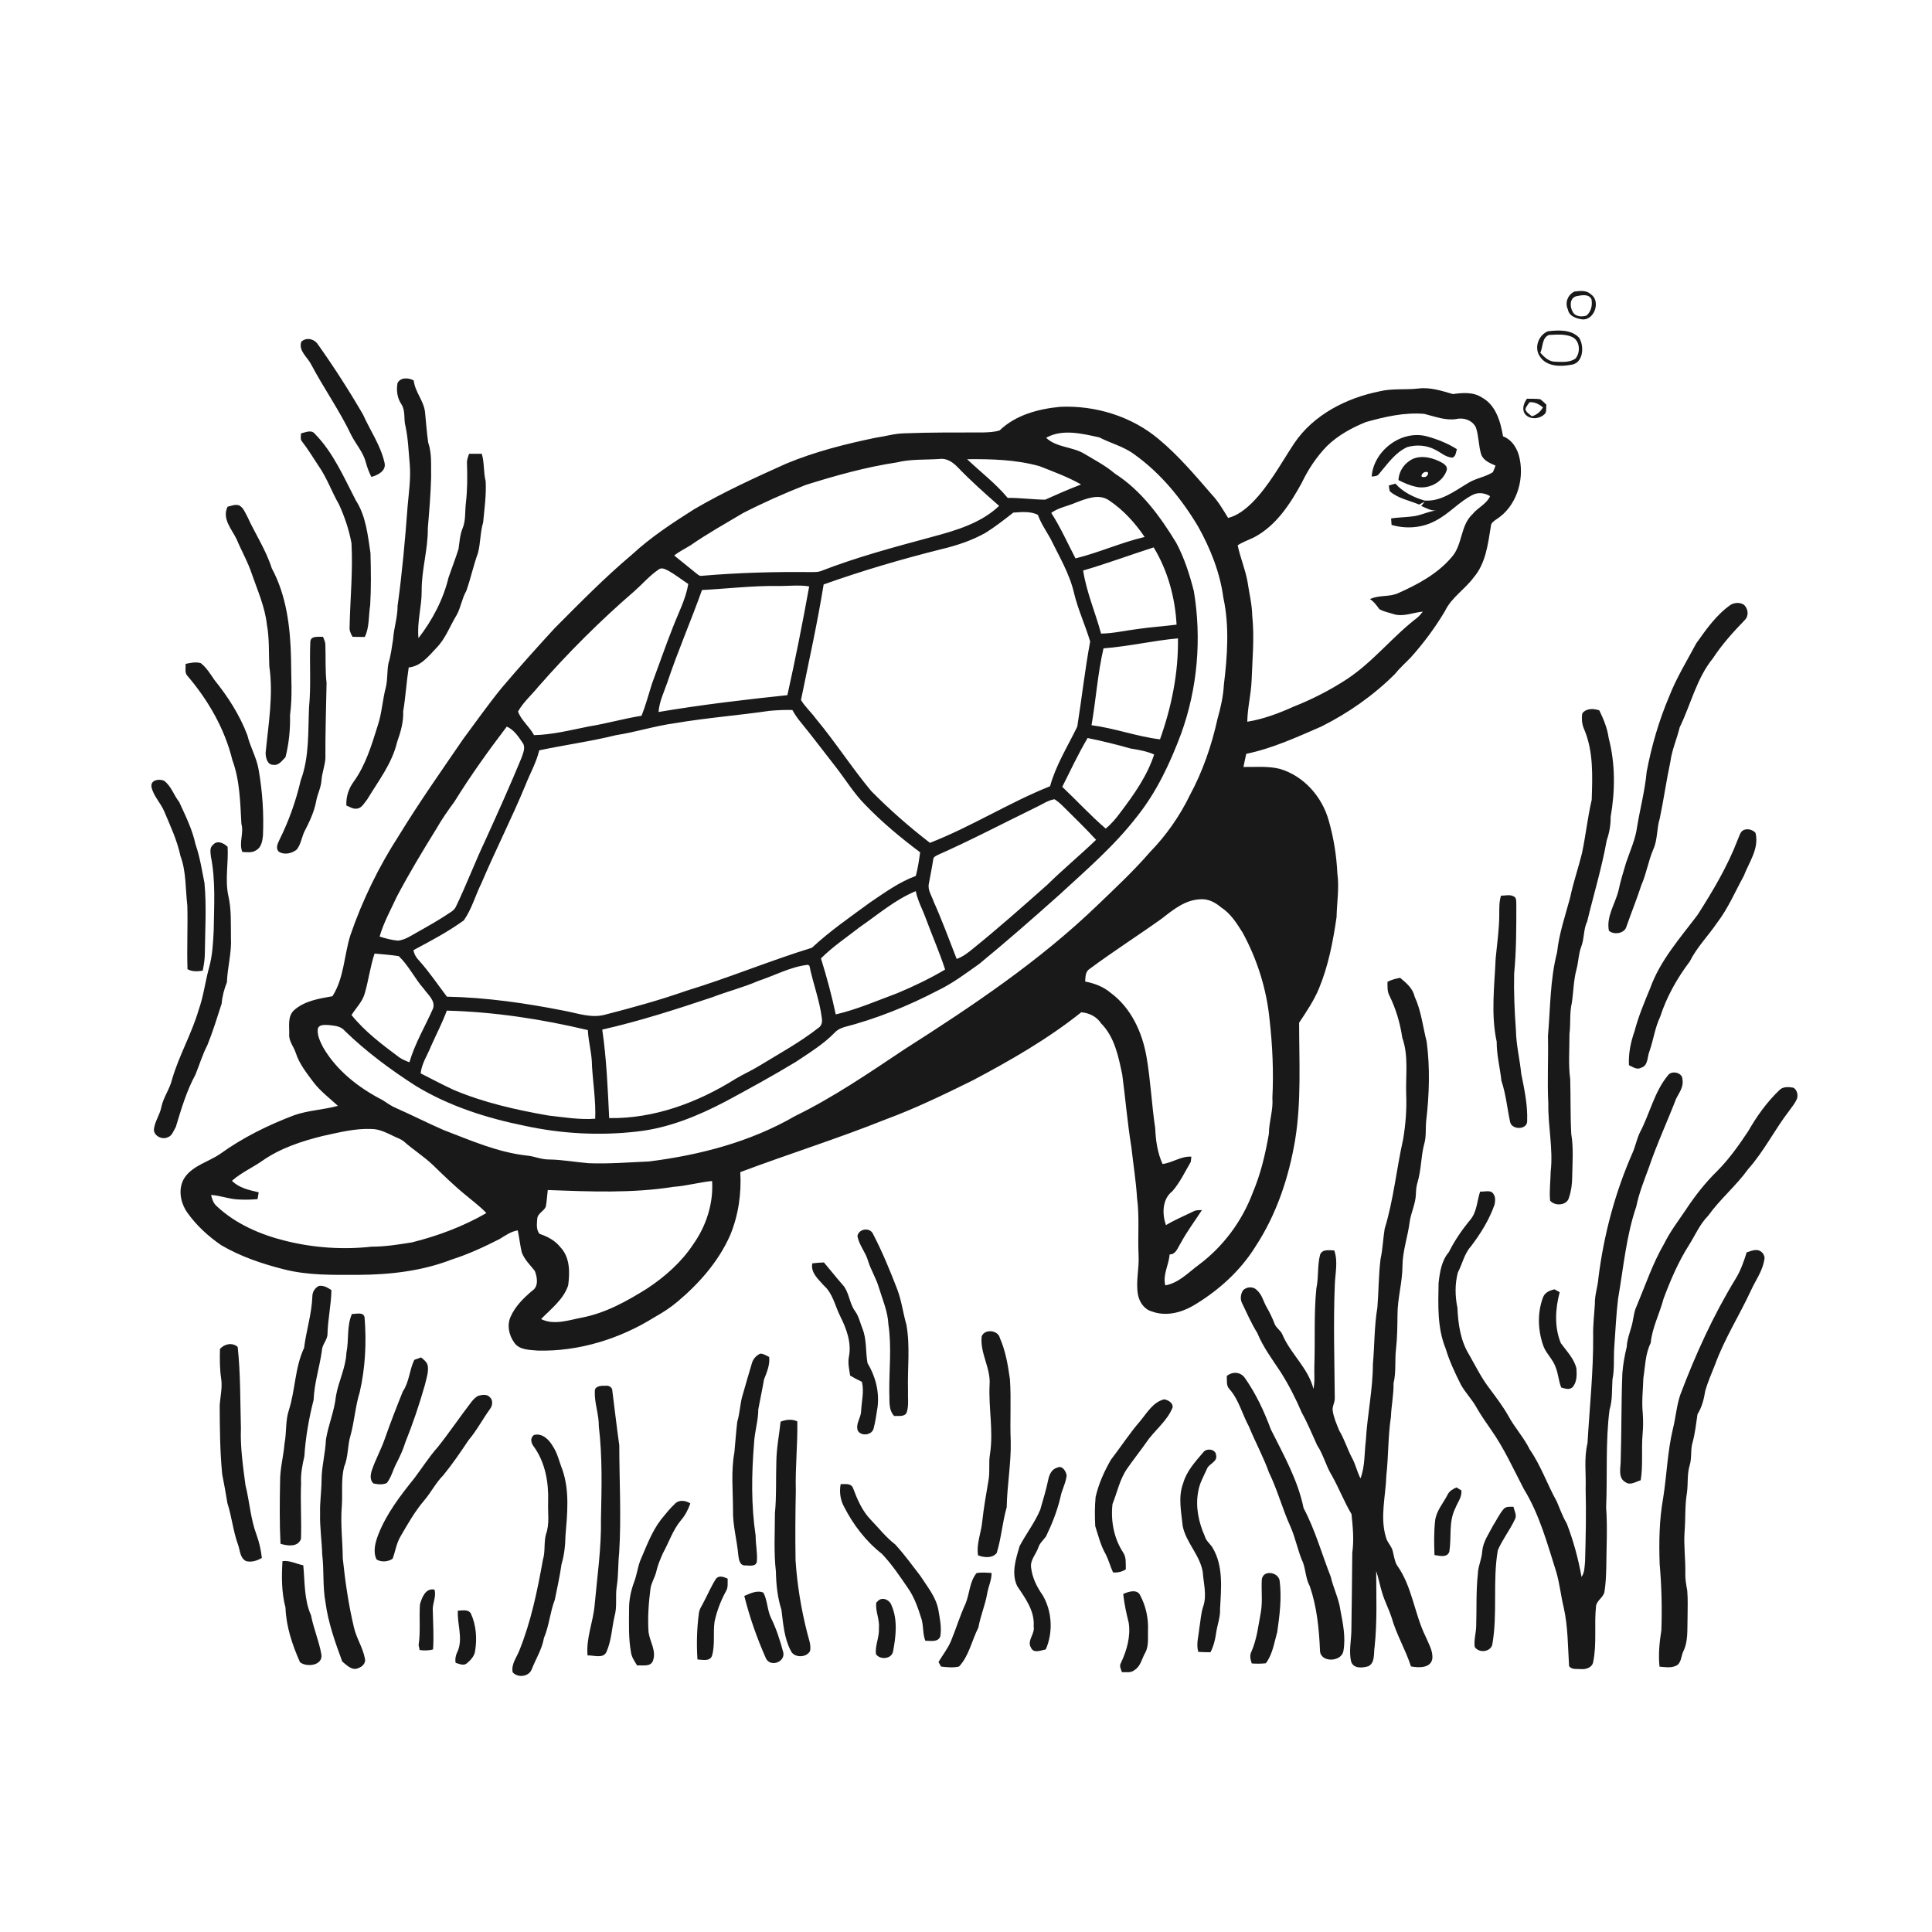 <svg xmlns="http://www.w3.org/2000/svg" width="1024pt" height="1024pt" viewBox="0 0 1024 1024" version="1.1">
<g id="#ffffffff">
<path fill="#ffffff" opacity="0" d=" M 0.00 0.00 L 1024.00 0.00 L 1024.00 1024.00 L 0.00 1024.00 L 0.00 0.00 M 834.49 154.53 C 830.99 156.18 829.29 160.45 831.01 164.01 C 831.65 167.73 835.75 168.95 838.98 169.32 C 845.35 169.42 848.45 159.33 843.11 155.92 C 840.82 153.70 837.35 154.17 834.49 154.53 M 820.47 175.57 C 815.41 177.57 812.96 184.37 816.18 188.94 C 819.66 194.31 826.80 194.40 832.45 193.38 C 839.15 192.83 839.91 183.64 836.97 179.02 C 832.85 174.56 826.00 174.94 820.47 175.57 M 159.70 181.13 C 158.06 185.97 163.01 189.28 164.93 193.18 C 171.67 205.91 180.06 217.72 186.24 230.75 C 188.70 235.58 192.55 239.73 193.90 245.09 C 194.62 247.74 195.59 250.33 196.84 252.79 C 200.35 251.79 204.99 249.48 203.76 245.04 C 201.67 235.98 196.20 228.20 192.45 219.79 C 185.02 207.00 177.03 194.57 168.47 182.50 C 166.58 179.61 162.34 178.58 159.70 181.13 M 210.68 203.05 C 210.02 206.92 210.51 211.00 212.77 214.29 C 215.05 217.84 213.85 222.17 214.94 226.04 C 216.36 232.62 216.53 239.37 217.18 246.05 C 217.80 253.51 216.69 260.94 216.04 268.37 C 214.74 286.00 213.15 303.64 210.72 321.18 C 210.75 327.17 208.73 332.89 208.35 338.84 C 207.65 343.09 207.18 347.40 205.89 351.53 C 205.10 355.67 205.49 359.94 204.55 364.07 C 202.73 370.83 202.45 377.87 200.22 384.54 C 196.98 394.85 193.84 405.48 187.43 414.36 C 184.77 417.97 183.32 422.44 183.59 426.94 C 185.34 427.60 187.04 428.90 189.02 428.60 C 191.76 428.43 193.05 425.57 194.63 423.71 C 200.52 413.94 207.81 404.66 210.46 393.33 C 212.35 388.06 213.92 382.67 213.70 377.01 C 215.00 369.29 215.42 361.48 216.63 353.76 C 223.00 353.19 227.25 347.70 231.34 343.37 C 236.17 338.45 238.46 331.84 241.99 326.06 C 244.26 322.02 244.81 317.26 247.13 313.24 C 249.51 306.61 250.92 299.66 253.35 293.04 C 254.73 287.74 254.49 282.17 256.08 276.90 C 256.74 269.64 257.82 262.34 257.41 255.04 C 256.19 250.27 256.79 245.25 255.36 240.52 C 253.12 240.48 250.88 240.48 248.64 240.52 C 248.01 242.26 247.31 244.04 247.52 245.93 C 247.76 253.01 247.72 260.12 246.86 267.16 C 246.41 271.50 246.89 276.02 245.14 280.14 C 243.74 283.59 243.57 287.31 243.03 290.95 C 241.44 296.04 239.48 301.01 237.75 306.05 C 234.92 317.82 229.15 328.70 221.80 338.24 C 220.94 329.79 223.56 321.51 223.50 313.06 C 223.41 301.92 226.90 291.11 226.75 279.97 C 227.51 270.99 228.26 262.00 228.51 252.98 C 228.35 246.81 229.01 240.45 226.94 234.51 C 226.18 229.16 225.82 223.74 225.27 218.37 C 224.57 212.32 219.93 207.74 219.28 201.64 C 216.57 200.16 212.29 199.85 210.68 203.05 M 731.11 207.43 C 713.55 210.98 696.16 219.82 685.94 234.99 C 678.83 245.75 672.71 257.33 663.55 266.57 C 659.94 270.03 655.88 273.29 650.93 274.52 C 648.23 270.15 645.66 265.65 642.10 261.92 C 633.30 251.76 624.57 241.42 614.20 232.81 C 599.85 220.68 580.62 214.79 561.96 215.62 C 550.45 216.71 538.39 219.89 529.84 228.11 C 527.02 229.05 523.97 229.10 521.03 229.21 C 507.02 229.25 493.01 229.11 479.01 229.68 C 473.93 229.81 469.07 231.32 464.07 232.02 C 447.98 235.34 431.95 239.41 416.74 245.72 C 400.18 253.17 383.61 260.72 367.93 269.89 C 356.44 277.18 344.98 284.66 334.97 293.93 C 320.51 306.09 307.29 319.61 293.97 332.97 C 284.39 343.41 274.91 353.94 265.76 364.77 C 258.70 373.46 252.24 382.62 245.56 391.61 C 234.03 408.44 222.28 425.14 211.62 442.54 C 200.88 459.12 192.11 477.01 185.70 495.71 C 182.34 506.40 182.40 518.34 176.20 528.02 C 169.04 529.30 161.21 530.48 155.63 535.64 C 152.38 538.93 153.40 543.90 153.29 548.08 C 152.96 551.84 155.72 554.72 156.79 558.13 C 158.69 564.01 162.62 568.86 166.26 573.74 C 169.90 578.49 174.74 582.08 179.09 586.12 C 171.47 588.23 163.43 588.46 155.93 591.09 C 142.09 596.33 128.69 602.94 116.66 611.61 C 110.53 615.81 102.47 617.67 98.00 623.95 C 94.12 629.66 95.51 637.32 99.28 642.70 C 104.09 649.51 110.35 655.22 117.19 659.94 C 127.50 666.00 138.92 669.85 150.47 672.77 C 163.38 676.06 176.79 675.73 190.01 675.70 C 206.75 675.60 223.74 673.69 239.43 667.57 C 248.22 664.78 256.61 660.87 264.82 656.70 C 267.86 654.85 270.81 652.67 274.43 652.14 C 275.24 655.97 275.64 659.88 276.52 663.70 C 277.89 667.56 280.98 670.44 283.44 673.58 C 284.77 676.90 285.60 681.83 282.12 684.09 C 277.58 687.91 273.18 692.24 270.71 697.72 C 268.60 702.17 269.69 707.59 272.48 711.49 C 275.15 715.59 280.64 715.42 284.97 715.83 C 306.81 716.42 328.54 709.61 346.98 698.10 C 351.21 695.75 355.28 693.09 358.99 689.99 C 370.52 680.33 380.79 668.67 386.94 654.82 C 391.35 644.25 393.04 632.66 392.37 621.25 C 417.95 611.64 444.07 603.47 469.45 593.30 C 485.27 587.45 500.46 580.08 515.57 572.63 C 535.56 562.04 555.37 550.69 573.08 536.54 C 577.20 536.82 581.31 538.84 583.58 542.39 C 590.78 549.62 592.81 560.01 594.82 569.61 C 596.52 582.40 597.58 595.29 599.65 608.03 C 600.66 617.04 602.10 626.00 602.67 635.06 C 604.00 645.00 602.98 655.03 603.46 665.01 C 603.93 672.15 601.84 679.29 603.18 686.40 C 603.98 690.25 606.54 694.03 610.50 695.09 C 617.70 697.79 625.71 695.88 632.19 692.17 C 645.48 684.34 657.37 673.74 665.52 660.54 C 676.61 643.59 683.16 623.93 686.47 604.04 C 689.79 583.55 688.56 562.72 688.56 542.07 C 692.40 536.27 696.34 530.47 699.04 524.02 C 704.07 511.92 706.54 498.96 708.41 486.06 C 708.56 478.36 709.90 470.65 708.83 462.97 C 708.40 453.48 706.86 444.03 704.25 434.90 C 700.75 422.30 691.07 411.27 678.36 407.52 C 672.06 405.95 665.49 406.59 659.06 406.51 C 659.49 404.17 660.03 401.86 660.54 399.55 C 674.41 396.68 687.32 390.72 700.24 385.12 C 714.60 377.96 727.91 368.63 739.28 357.31 C 741.79 354.16 744.80 351.50 747.59 348.62 C 754.46 341.01 760.60 332.72 765.85 323.91 C 769.26 316.71 776.38 312.42 781.02 306.12 C 787.50 298.62 788.64 288.38 790.18 278.99 C 790.20 277.13 791.85 276.15 793.20 275.20 C 803.53 268.58 807.92 254.90 805.47 243.20 C 804.54 238.17 801.61 233.15 796.64 231.26 C 795.31 223.50 792.86 214.70 785.40 210.66 C 780.81 207.66 775.20 208.17 770.05 208.86 C 764.19 207.18 758.19 205.17 751.99 205.90 C 745.05 206.73 737.96 205.75 731.11 207.43 M 809.32 211.33 C 807.75 213.48 806.61 216.56 808.01 219.03 C 810.46 222.78 816.33 222.25 819.04 219.08 C 819.81 217.70 819.40 215.98 819.61 214.46 C 818.56 213.49 817.55 212.48 816.42 211.61 C 814.07 211.25 811.68 211.42 809.32 211.33 M 159.52 229.71 C 159.60 231.10 159.00 232.77 160.04 233.95 C 163.29 238.12 166.01 242.65 168.93 247.06 C 173.32 253.34 175.80 260.67 179.64 267.27 C 182.64 273.87 185.01 280.82 186.30 287.95 C 187.09 302.67 185.62 317.36 185.30 332.07 C 185.06 334.06 185.88 335.86 186.87 337.53 C 189.03 337.56 191.18 337.58 193.34 337.61 C 195.89 332.37 195.28 326.42 196.20 320.82 C 196.75 311.60 196.62 302.35 196.36 293.12 C 194.93 283.62 193.96 273.56 188.63 265.28 C 182.28 253.08 176.73 240.01 166.98 230.03 C 165.05 227.53 161.97 229.19 159.52 229.71 M 120.60 268.58 C 117.60 274.86 122.68 280.33 125.33 285.61 C 127.97 291.97 131.46 297.95 133.59 304.52 C 136.62 313.22 140.44 321.77 141.45 331.01 C 142.80 338.30 142.43 345.71 142.73 353.07 C 144.97 368.38 142.27 383.78 140.78 399.03 C 140.83 401.63 141.64 405.50 144.99 405.38 C 147.83 405.79 149.55 403.05 151.32 401.31 C 153.16 394.03 153.91 386.50 153.72 379.00 C 155.09 369.06 154.26 359.00 154.26 349.01 C 153.89 332.67 151.92 315.78 144.04 301.19 C 140.96 291.49 135.28 282.99 131.08 273.79 C 129.90 271.69 129.03 269.15 126.83 267.89 C 124.74 267.14 122.63 268.10 120.60 268.58 M 917.46 320.44 C 909.82 325.69 904.36 333.52 899.05 340.99 C 894.15 350.20 888.62 359.15 884.80 368.89 C 879.31 381.79 875.36 395.34 872.76 409.12 C 871.86 418.98 869.29 428.55 867.69 438.29 C 866.83 444.84 864.00 450.88 861.91 457.08 C 860.41 462.02 858.90 466.96 857.84 472.01 C 856.10 479.03 851.26 485.83 852.76 493.30 C 855.32 495.67 861.17 494.81 862.07 491.03 C 864.64 483.69 867.56 476.48 869.97 469.09 C 872.65 462.99 873.65 456.31 876.28 450.17 C 878.64 445.01 878.03 439.15 879.71 433.80 C 881.81 423.80 883.19 413.67 885.34 403.69 C 886.16 397.41 888.81 391.60 890.28 385.47 C 896.22 373.30 899.21 359.52 907.93 348.85 C 912.71 341.51 918.62 335.01 924.69 328.72 C 927.04 326.44 926.62 322.79 924.41 320.60 C 922.36 319.19 919.59 319.32 917.46 320.44 M 164.48 340.01 C 163.95 351.65 164.95 363.34 163.79 374.96 C 163.24 387.87 163.99 401.26 159.40 413.57 C 156.87 424.47 153.12 435.08 148.12 445.10 C 147.24 447.05 145.98 449.37 147.63 451.31 C 150.56 453.34 154.70 452.38 157.31 450.26 C 159.40 447.56 159.87 444.08 161.20 441.03 C 163.89 435.84 166.48 430.49 167.57 424.71 C 168.19 420.97 170.11 417.57 170.38 413.77 C 170.63 409.78 172.17 406.01 172.47 402.05 C 172.38 388.70 172.85 375.34 173.09 362.00 C 172.32 355.38 172.69 348.71 172.46 342.07 C 172.54 340.43 171.78 338.95 171.17 337.48 C 168.88 337.71 164.83 336.75 164.48 340.01 M 98.35 351.88 C 98.53 353.86 97.81 356.20 99.10 357.93 C 110.22 370.90 119.09 386.15 123.16 402.85 C 127.15 413.64 127.31 425.36 127.95 436.70 C 129.36 441.63 126.48 446.73 128.44 451.56 C 130.87 451.66 133.61 452.14 135.75 450.66 C 138.47 449.21 139.06 445.84 139.36 443.07 C 139.90 431.36 139.12 419.58 137.10 408.05 C 136.05 401.61 132.62 395.96 131.10 389.66 C 127.06 378.97 120.80 369.25 113.65 360.38 C 111.49 357.24 109.47 353.88 106.43 351.49 C 103.79 350.68 100.98 351.33 98.35 351.88 M 838.65 378.09 C 838.19 380.93 838.44 383.92 839.65 386.56 C 844.64 398.33 844.03 411.42 843.64 423.92 C 841.46 433.26 840.48 442.85 838.48 452.24 C 836.57 460.05 833.88 467.66 832.26 475.54 C 829.67 485.22 826.35 494.74 825.28 504.76 C 821.54 519.25 821.74 534.31 820.45 549.12 C 820.74 561.08 820.01 573.05 820.64 585.01 C 820.45 597.04 823.28 608.99 821.89 621.02 C 821.81 626.11 821.11 631.24 821.58 636.33 C 824.05 639.46 830.62 638.97 831.58 634.75 C 832.78 631.30 833.25 627.64 833.29 624.00 C 833.41 616.34 834.07 608.61 832.80 601.01 C 832.28 591.35 832.52 581.66 832.25 572.00 C 831.17 564.04 831.90 556.00 831.85 548.00 C 832.55 542.53 831.82 536.93 833.10 531.54 C 834.01 525.60 834.00 519.50 835.60 513.67 C 836.64 509.78 836.63 505.65 838.06 501.85 C 839.77 497.52 839.18 492.65 841.23 488.42 C 844.68 474.10 849.00 459.97 851.59 445.43 C 852.97 441.41 853.74 437.24 853.67 432.98 C 856.08 419.20 856.20 404.76 852.63 391.17 C 851.94 386.00 849.91 381.14 847.66 376.49 C 844.59 375.53 840.84 375.27 838.65 378.09 M 80.27 417.01 C 81.26 421.91 85.16 425.52 87.05 430.06 C 90.30 437.78 93.91 445.43 95.64 453.67 C 98.77 462.09 98.24 471.19 99.29 479.96 C 99.59 491.20 99.00 502.45 99.38 513.68 C 101.86 515.10 104.72 514.90 107.44 514.48 C 108.08 511.38 108.58 508.23 108.58 505.06 C 108.70 492.70 109.53 480.32 108.37 467.98 C 106.99 461.11 105.95 454.13 103.62 447.49 C 101.94 439.57 98.28 432.32 94.95 425.02 C 92.03 421.41 90.77 416.52 86.85 413.76 C 84.29 412.68 79.76 413.38 80.27 417.01 M 921.01 445.10 C 915.63 459.16 907.91 472.12 899.85 484.77 C 890.56 497.11 879.93 508.98 874.64 523.75 C 871.55 531.21 868.40 538.67 866.36 546.50 C 864.32 552.29 863.04 558.41 863.38 564.58 C 865.35 565.43 867.53 567.20 869.75 565.94 C 873.64 564.89 873.00 560.26 874.23 557.24 C 876.37 551.18 877.15 544.71 879.94 538.88 C 883.38 528.25 888.92 518.44 895.64 509.56 C 899.39 502.00 905.41 496.02 910.10 489.08 C 915.92 481.50 919.63 472.63 924.21 464.32 C 927.02 456.94 932.49 449.80 930.47 441.46 C 929.01 439.76 926.31 439.03 924.23 439.91 C 922.21 440.85 921.90 443.29 921.01 445.10 M 112.87 447.83 C 110.98 449.26 111.60 451.86 111.77 453.90 C 114.36 466.76 113.44 479.96 113.27 492.99 C 112.95 499.71 112.63 506.50 110.77 513.01 C 108.75 520.41 107.87 528.10 105.27 535.34 C 101.58 547.98 94.85 559.47 91.19 572.12 C 89.98 577.23 86.62 581.51 85.54 586.68 C 84.82 590.69 82.22 594.08 81.64 598.11 C 80.99 601.80 85.80 604.31 88.83 602.80 C 91.28 602.09 91.96 599.25 93.19 597.31 C 96.06 587.85 98.86 578.26 103.61 569.53 C 105.72 564.31 107.35 558.88 109.95 553.86 C 112.84 546.68 115.13 539.26 117.49 531.90 C 117.81 527.97 118.84 524.22 120.27 520.58 C 120.56 512.66 122.85 504.94 122.40 497.00 C 122.29 489.53 122.72 481.97 120.99 474.63 C 119.20 466.10 121.14 457.43 120.64 448.84 C 118.66 446.85 115.01 445.13 112.87 447.83 M 795.57 474.71 C 794.50 478.04 794.67 481.56 794.64 485.01 C 794.61 492.69 793.46 500.30 792.74 507.93 C 792.09 522.63 790.13 537.60 793.28 552.16 C 793.24 559.17 795.03 565.96 795.80 572.89 C 798.17 579.94 798.84 587.38 800.38 594.63 C 801.26 599.05 809.65 598.92 809.43 594.05 C 809.72 585.65 807.96 577.37 806.30 569.20 C 805.53 561.46 803.60 553.86 803.47 546.06 C 802.74 536.05 802.30 526.01 802.53 515.98 C 803.71 504.01 803.68 491.95 803.68 479.93 C 803.58 478.56 803.86 477.04 803.16 475.80 C 801.18 473.68 798.09 474.77 795.57 474.71 M 735.40 520.35 C 735.43 522.76 735.20 525.34 736.36 527.57 C 739.84 534.64 742.11 542.26 743.25 550.05 C 746.67 559.65 744.97 570.03 745.31 580.00 C 745.65 587.99 745.00 595.99 743.69 603.87 C 740.14 619.60 738.65 635.82 733.90 651.28 C 733.04 656.59 732.89 662.02 731.72 667.30 C 730.66 675.82 730.75 684.44 730.04 692.99 C 728.37 702.92 728.56 713.00 727.67 723.00 C 727.64 736.59 724.69 749.92 723.93 763.48 C 723.09 770.18 723.54 777.21 721.08 783.59 C 719.24 780.02 718.47 776.00 716.48 772.51 C 714.05 767.85 712.56 762.76 709.83 758.25 C 708.49 754.91 706.96 751.56 706.41 747.98 C 705.89 745.56 707.56 743.42 707.46 741.03 C 707.31 721.01 706.65 700.99 707.48 680.98 C 707.67 674.92 709.28 668.67 707.18 662.76 C 704.58 662.71 700.78 661.91 699.66 665.07 C 698.15 670.92 698.98 677.04 697.69 682.93 C 696.33 696.57 697.12 710.32 696.63 724.01 C 696.48 728.05 697.01 732.15 696.16 736.15 C 693.39 725.08 684.01 717.57 679.67 707.29 C 678.72 705.00 676.24 703.79 675.47 701.43 C 674.33 698.43 672.91 695.55 671.32 692.78 C 669.60 689.80 668.91 686.15 666.20 683.83 C 664.33 681.70 660.62 681.91 658.78 683.96 C 657.57 685.95 657.22 688.54 658.30 690.67 C 660.86 696.02 663.26 701.45 666.39 706.50 C 669.48 714.01 674.37 720.55 678.82 727.28 C 683.14 734.13 686.83 741.36 690.00 748.81 C 693.11 754.34 695.44 760.24 698.09 765.98 C 701.44 770.97 702.75 776.96 705.91 782.06 C 709.66 788.74 712.42 795.91 716.32 802.51 C 717.04 809.28 717.70 816.18 716.74 822.98 C 716.64 836.65 716.45 850.33 716.26 864.01 C 716.22 869.58 714.79 875.30 716.17 880.79 C 717.47 884.54 722.16 884.06 725.23 883.15 C 728.92 881.32 728.00 876.31 728.57 872.91 C 730.00 859.54 729.42 846.09 729.41 832.68 C 730.70 836.44 731.36 840.39 732.57 844.19 C 733.89 848.66 736.09 852.81 737.56 857.24 C 740.06 866.26 744.99 874.32 747.84 883.23 C 751.88 884.02 758.57 884.29 759.21 878.86 C 759.43 874.78 757.16 871.07 755.61 867.42 C 749.58 855.17 748.50 840.75 740.35 829.51 C 739.10 827.18 738.81 824.50 738.15 821.99 C 737.46 819.29 735.13 817.36 734.53 814.62 C 731.34 803.94 734.49 792.86 734.79 782.04 C 735.95 771.72 735.64 761.28 737.22 751.01 C 737.43 745.02 738.72 739.15 738.61 733.15 C 740.07 727.18 739.19 721.00 739.92 714.96 C 740.59 709.00 740.63 703.00 740.70 697.01 C 740.66 688.23 743.32 679.72 743.34 670.93 C 743.41 662.99 746.17 655.48 747.15 647.66 C 747.86 642.68 750.28 638.07 750.45 633.00 C 750.52 630.76 750.70 628.52 751.40 626.39 C 753.29 619.95 753.13 613.12 754.78 606.64 C 756.07 602.55 755.48 598.21 755.92 594.02 C 757.54 580.11 758.01 565.99 756.16 552.08 C 754.11 544.07 753.28 535.71 749.74 528.14 C 748.81 523.80 745.32 520.95 742.10 518.26 C 739.78 518.68 737.51 519.31 735.40 520.35 M 884.02 570.00 C 876.76 578.80 874.45 590.28 869.20 600.18 C 867.52 603.68 866.82 607.55 865.25 611.10 C 855.99 632.15 850.05 654.54 847.19 677.35 C 846.89 681.95 845.18 686.34 845.32 690.98 C 845.00 696.65 844.27 702.30 844.41 708.00 C 844.56 727.02 842.51 745.94 841.41 764.91 C 839.47 772.81 840.71 781.00 840.42 789.05 C 840.76 801.90 840.48 814.75 840.12 827.60 C 839.81 830.38 839.95 833.39 838.25 835.79 C 836.52 826.13 833.93 816.59 830.40 807.45 C 828.18 803.77 826.81 799.72 825.12 795.81 C 820.07 786.77 816.72 776.81 810.79 768.26 C 807.68 761.89 802.79 756.66 799.44 750.43 C 796.62 745.43 793.13 740.87 789.73 736.27 C 785.36 730.69 782.24 724.30 778.76 718.17 C 774.10 710.72 772.84 701.77 772.46 693.15 C 771.20 687.00 771.08 680.51 772.70 674.43 C 775.10 669.87 776.07 664.54 779.60 660.63 C 784.77 653.86 789.33 646.51 792.16 638.43 C 792.48 636.71 792.73 634.73 791.76 633.18 C 790.47 630.33 786.90 631.78 784.49 631.58 C 782.86 636.51 782.82 642.10 779.44 646.33 C 774.98 651.68 771.01 657.44 767.90 663.68 C 764.03 668.18 763.14 674.28 762.48 679.99 C 762.26 691.60 761.72 703.68 766.19 714.66 C 768.17 721.31 771.14 727.60 774.24 733.79 C 776.68 738.23 780.36 741.84 782.76 746.31 C 785.06 750.24 787.63 754.02 790.26 757.74 C 797.21 767.61 802.15 778.66 807.72 789.31 C 815.99 802.77 820.08 818.14 824.82 833.06 C 826.68 839.30 827.27 845.82 828.83 852.13 C 831.08 862.27 830.99 872.71 831.64 883.03 C 833.05 885.17 835.85 884.45 838.04 884.66 C 840.70 884.91 844.06 883.73 844.45 880.72 C 846.44 870.94 844.83 860.84 845.97 850.97 C 846.58 848.12 849.75 846.68 850.37 843.82 C 851.09 839.58 851.23 835.26 851.36 830.98 C 851.43 820.30 852.06 809.61 851.28 798.94 C 852.02 781.70 850.88 764.34 853.09 747.19 C 854.73 741.97 854.27 736.49 854.64 731.12 C 855.81 725.50 855.17 719.72 855.59 714.02 C 856.25 705.42 856.58 696.80 857.63 688.24 C 860.47 671.93 861.88 655.26 867.26 639.50 C 868.70 632.40 871.41 625.68 873.91 618.90 C 878.12 606.46 883.67 594.56 888.39 582.31 C 890.00 579.11 892.49 575.99 891.73 572.15 C 891.85 568.44 885.93 567.14 884.02 570.00 M 942.94 577.96 C 936.38 584.24 931.06 591.74 926.56 599.60 C 921.69 606.91 916.60 614.14 910.41 620.41 C 903.91 626.73 898.30 633.91 893.33 641.48 C 889.41 647.27 885.16 652.86 882.05 659.15 C 875.93 669.66 872.09 681.23 867.40 692.40 C 866.34 694.55 866.02 696.94 865.56 699.27 C 864.85 704.25 862.42 708.82 862.20 713.89 C 861.08 718.52 860.22 723.20 859.88 727.96 C 859.28 743.29 859.48 758.66 859.01 773.99 C 859.04 777.82 857.37 783.38 861.58 785.62 C 864.11 787.48 867.06 785.28 869.62 784.56 C 870.91 776.42 869.89 768.14 870.62 759.96 C 870.95 756.32 870.94 752.67 870.70 749.04 C 870.06 742.82 870.82 736.59 871.02 730.38 C 872.00 724.14 872.04 717.57 874.90 711.82 C 875.70 703.62 879.65 696.24 881.72 688.33 C 885.38 678.56 889.50 668.88 895.11 660.05 C 898.46 654.77 900.89 648.86 905.36 644.37 C 911.72 635.49 920.22 628.47 926.58 619.62 C 935.05 610.10 940.70 598.55 948.47 588.51 C 949.86 586.56 951.43 584.69 952.40 582.48 C 953.17 580.42 952.48 577.54 950.51 576.49 C 947.95 576.05 944.81 575.82 942.94 577.96 M 454.47 655.04 C 455.19 659.81 458.73 663.55 460.05 668.16 C 461.53 673.09 464.38 677.46 465.81 682.41 C 467.77 688.84 470.56 695.14 470.87 701.96 C 472.67 713.92 471.22 725.99 471.34 738.01 C 471.60 742.26 470.74 747.11 473.94 750.52 C 476.19 750.29 479.49 751.20 480.60 748.55 C 481.78 744.82 481.10 740.83 481.26 737.00 C 480.92 725.34 482.51 713.56 480.39 702.01 C 478.61 695.90 477.88 689.55 475.64 683.58 C 471.80 673.58 467.71 663.64 462.79 654.14 C 461.23 650.40 455.27 651.11 454.47 655.04 M 925.78 663.77 C 924.26 668.61 922.60 673.45 919.91 677.79 C 908.04 697.22 898.60 718.02 890.57 739.30 C 888.61 745.14 888.18 751.35 886.68 757.31 C 883.79 769.35 883.45 781.78 881.51 793.99 C 879.44 805.49 879.25 817.23 879.65 828.88 C 880.67 840.57 880.98 852.35 880.56 864.08 C 879.53 870.45 878.91 876.91 879.57 883.36 C 882.38 883.58 885.38 884.14 888.07 883.00 C 891.22 881.81 890.93 877.80 892.21 875.21 C 894.83 869.85 894.22 863.76 894.43 857.99 C 894.43 853.00 894.70 847.98 894.27 843.00 C 893.73 840.04 893.18 837.07 893.25 834.06 C 893.43 826.69 892.35 819.36 892.85 812.00 C 893.43 805.07 892.95 798.07 894.12 791.19 C 894.79 786.33 894.11 781.33 895.58 776.58 C 896.80 772.60 895.89 768.35 897.14 764.38 C 898.45 759.52 898.99 754.51 899.71 749.56 C 902.10 745.78 903.14 741.42 903.84 737.06 C 905.25 732.31 907.24 727.75 909.06 723.15 C 914.05 709.48 921.93 697.17 928.03 684.00 C 930.42 678.68 934.12 673.82 935.06 667.94 C 935.92 665.40 933.61 662.52 930.99 662.57 C 929.16 662.45 927.48 663.27 925.78 663.77 M 430.55 669.60 C 429.53 674.51 433.76 678.03 436.66 681.36 C 441.42 685.55 442.56 692.09 445.29 697.55 C 448.62 704.16 451.45 711.70 449.92 719.19 C 449.30 722.50 450.10 725.82 450.59 729.10 C 452.61 730.30 454.69 731.39 456.82 732.38 C 458.11 737.56 456.63 742.81 456.41 748.03 C 456.28 751.53 453.35 754.74 454.67 758.30 C 456.43 761.35 462.03 760.73 463.00 757.24 C 464.03 753.46 464.49 749.55 465.14 745.69 C 466.13 737.65 464.00 729.37 459.81 722.50 C 458.69 716.40 459.47 709.92 457.08 704.08 C 455.84 700.96 455.15 697.57 453.12 694.82 C 450.00 690.49 450.12 684.52 446.31 680.62 C 443.01 676.86 439.94 672.91 436.69 669.12 C 434.64 669.19 432.59 669.35 430.55 669.60 M 165.56 687.05 C 165.24 696.35 162.31 705.27 161.16 714.46 C 156.29 724.80 156.57 736.54 153.13 747.33 C 151.21 753.05 151.97 759.18 150.81 765.04 C 150.28 771.81 148.39 778.41 148.45 785.24 C 148.25 796.23 148.12 807.25 148.67 818.23 C 152.34 819.38 157.94 820.14 159.54 815.60 C 159.87 805.75 159.16 795.87 159.59 786.01 C 159.29 781.21 160.26 776.52 161.31 771.88 C 161.97 761.77 163.73 751.74 166.23 741.94 C 166.55 733.09 169.40 724.62 170.61 715.89 C 170.66 712.58 173.60 710.25 173.58 706.96 C 173.77 699.19 175.54 691.57 175.66 683.80 C 173.70 682.48 171.53 681.18 169.06 681.55 C 166.97 682.53 165.57 684.74 165.56 687.05 M 817.75 687.84 C 814.68 696.19 815.12 705.67 818.24 713.96 C 819.87 717.80 823.19 720.68 824.53 724.67 C 825.96 728.13 826.04 731.96 827.50 735.42 C 829.42 735.90 831.57 736.85 833.34 735.38 C 835.87 732.74 835.75 728.78 835.55 725.39 C 834.36 720.10 830.32 716.14 827.27 711.90 C 823.75 703.32 824.33 693.71 826.66 684.90 C 825.98 684.52 824.62 683.76 823.93 683.38 C 821.29 683.96 818.68 685.06 817.75 687.84 M 186.52 696.43 C 183.69 702.92 185.01 710.18 183.61 716.99 C 183.26 724.99 179.37 732.19 178.05 740.00 C 177.26 747.86 174.01 755.20 172.76 762.97 C 172.46 770.35 170.40 777.55 170.42 784.96 C 170.38 790.65 169.48 796.29 169.66 802.00 C 169.44 809.35 170.57 816.64 170.79 823.99 C 171.80 832.38 170.96 840.90 172.51 849.24 C 173.93 860.08 177.66 870.44 181.39 880.64 C 183.73 882.51 186.56 885.67 189.85 884.15 C 192.00 883.45 194.07 881.44 193.39 878.99 C 192.32 873.26 188.89 868.27 187.60 862.58 C 184.73 850.57 182.97 838.30 181.68 826.02 C 181.60 816.67 180.37 807.33 181.19 798.00 C 181.62 791.12 180.71 784.08 182.41 777.34 C 184.68 772.09 184.11 766.21 185.79 760.81 C 187.86 753.25 188.33 745.36 190.66 737.88 C 193.64 724.93 194.29 711.55 193.24 698.32 C 192.73 695.13 188.75 696.51 186.52 696.43 M 520.32 708.31 C 519.30 717.17 525.20 725.11 524.50 733.96 C 523.90 746.19 526.61 758.44 524.72 770.63 C 523.89 775.42 524.81 780.33 523.84 785.11 C 522.66 792.11 521.41 799.09 520.64 806.16 C 520.13 812.27 517.39 818.15 518.39 824.37 C 521.55 825.57 525.92 826.04 528.27 823.13 C 530.73 815.21 531.29 806.83 533.57 798.88 C 533.79 787.22 535.94 775.67 535.71 763.99 C 535.22 753.00 536.04 742.00 535.28 731.02 C 534.24 723.57 533.00 716.10 529.95 709.17 C 529.00 704.91 521.84 704.21 520.32 708.31 M 116.59 714.95 C 116.45 720.29 116.44 725.66 117.26 730.96 C 117.92 735.66 116.73 740.29 116.44 744.95 C 116.50 757.10 116.59 769.26 117.76 781.35 C 118.74 786.46 119.73 791.56 120.53 796.71 C 122.85 803.91 123.56 811.54 126.15 818.69 C 127.28 821.69 127.13 825.88 130.50 827.45 C 133.39 828.15 136.31 827.19 138.79 825.73 C 138.32 821.55 137.40 817.44 135.97 813.49 C 132.78 804.98 132.27 795.81 130.08 787.04 C 128.79 777.08 127.31 767.07 127.69 757.00 C 127.30 742.63 127.52 728.21 125.98 713.92 C 123.18 711.36 118.94 712.28 116.59 714.95 M 398.60 722.29 C 396.92 727.79 395.37 733.33 393.77 738.86 C 392.20 743.63 392.25 748.75 390.76 753.56 C 390.13 758.93 389.76 764.34 389.25 769.73 C 387.39 779.80 388.50 790.08 388.51 800.24 C 388.30 808.29 390.59 816.07 391.29 824.04 C 391.55 826.30 392.00 829.98 395.10 829.70 C 397.18 829.75 400.74 830.52 401.14 827.64 C 401.57 823.09 400.47 818.58 400.51 814.03 C 398.10 797.84 398.32 781.32 399.66 765.03 C 399.92 758.93 401.91 753.07 401.92 746.94 C 402.89 741.67 404.04 736.43 404.94 731.15 C 406.42 727.31 408.16 723.44 407.67 719.21 C 406.16 718.51 404.70 717.48 402.99 717.45 C 400.96 718.33 399.25 720.15 398.60 722.29 M 219.58 720.76 C 216.97 726.12 216.95 732.44 213.52 737.46 C 210.13 745.85 206.87 754.30 203.86 762.85 C 201.93 768.40 199.02 773.55 197.14 779.13 C 196.36 781.45 195.89 784.39 197.91 786.26 C 200.20 786.73 202.86 787.08 205.02 786.02 C 207.37 783.03 208.24 779.23 209.95 775.89 C 211.84 772.23 213.61 768.50 214.81 764.55 C 218.79 754.66 222.20 744.57 225.12 734.33 C 225.89 731.00 227.14 727.66 226.78 724.20 C 226.50 722.06 224.73 720.69 223.16 719.46 C 221.97 719.90 220.77 720.33 219.58 720.76 M 650.22 729.31 C 650.39 731.68 649.81 734.46 651.69 736.32 C 656.66 741.98 658.38 749.52 661.93 756.02 C 665.29 764.24 669.57 772.05 672.57 780.42 C 677.10 789.70 679.69 799.73 683.96 809.12 C 686.74 815.33 687.86 822.15 690.68 828.35 C 692.08 832.41 692.11 836.87 694.22 840.71 C 697.97 851.66 699.14 863.29 699.62 874.80 C 699.74 881.44 711.17 880.98 712.05 874.96 C 713.32 867.73 711.77 860.36 710.41 853.24 C 709.56 847.18 706.68 841.70 705.34 835.77 C 700.58 823.62 697.07 810.91 690.93 799.33 C 687.90 784.46 680.31 771.11 673.60 757.66 C 670.03 748.04 665.65 738.63 659.72 730.23 C 657.45 727.02 653.10 726.90 650.22 729.31 M 315.26 737.22 C 314.97 743.57 317.49 749.66 317.39 756.03 C 319.34 772.28 318.87 788.69 318.52 805.02 C 318.80 820.40 316.53 835.62 315.15 850.91 C 314.34 859.80 310.57 868.37 311.41 877.41 C 314.66 877.23 319.76 879.33 321.45 875.51 C 324.12 869.51 324.27 862.83 325.75 856.52 C 327.18 851.46 326.08 846.15 326.87 841.00 C 327.84 835.05 327.52 829.01 328.17 823.04 C 329.36 804.06 328.25 785.04 328.23 766.05 C 326.88 756.46 325.80 746.85 324.56 737.24 C 324.63 735.34 322.72 734.20 320.99 734.49 C 318.93 734.40 315.36 734.46 315.26 737.22 M 253.61 739.76 C 252.10 740.44 250.96 741.67 249.94 742.94 C 243.84 750.86 238.25 759.17 232.03 766.99 C 227.42 772.17 223.73 778.05 219.55 783.56 C 212.16 792.75 204.81 802.31 200.49 813.38 C 198.94 817.50 197.57 822.28 199.55 826.51 C 201.98 828.11 205.72 827.82 208.09 826.16 C 209.58 822.22 210.10 817.92 212.33 814.26 C 216.17 807.61 220.01 800.88 225.03 795.02 C 228.56 790.83 231.05 785.84 234.93 781.94 C 239.77 776.03 244.07 769.69 248.33 763.34 C 252.67 758.21 255.80 752.20 259.73 746.76 C 261.11 745.03 261.41 741.94 259.55 740.47 C 258.06 738.80 255.53 739.29 253.61 739.76 M 604.27 753.26 C 598.65 759.73 594.01 766.95 588.79 773.73 C 585.24 779.88 582.30 786.45 580.70 793.40 C 580.20 798.52 580.24 803.70 580.49 808.83 C 582.12 813.89 583.36 819.18 586.07 823.82 C 587.63 826.91 588.50 830.29 589.94 833.43 C 592.34 833.59 594.68 833.14 596.70 831.78 C 596.61 828.73 597.07 825.36 595.21 822.73 C 590.32 815.19 588.66 805.98 589.65 797.14 C 592.20 790.87 593.48 784.00 597.43 778.38 C 600.68 773.67 604.25 769.20 607.55 764.53 C 611.85 758.11 618.55 753.36 621.49 746.03 C 621.83 743.50 619.12 742.06 617.02 741.67 C 611.08 743.16 607.93 748.88 604.27 753.26 M 413.74 753.51 C 412.94 760.67 411.54 767.79 411.47 775.02 C 411.18 784.01 411.61 793.03 410.73 802.00 C 410.71 812.33 410.07 822.71 411.25 833.00 C 411.38 839.82 412.08 846.66 414.17 853.19 C 415.11 860.55 415.61 868.24 419.15 874.94 C 420.84 878.88 427.69 878.72 429.40 874.92 C 429.95 871.57 428.52 868.37 427.77 865.19 C 424.61 852.68 422.51 839.91 421.66 827.03 C 421.46 814.68 421.55 802.34 421.80 790.00 C 421.46 777.77 422.82 765.57 422.59 753.34 C 419.76 752.05 416.56 752.38 413.74 753.51 M 283.00 760.58 C 280.73 762.34 281.52 765.01 283.09 766.93 C 289.06 775.33 290.85 785.89 290.52 796.00 C 290.28 801.72 291.41 807.67 289.38 813.17 C 288.18 817.57 289.11 822.25 287.77 826.62 C 284.85 842.98 281.48 859.43 275.21 874.92 C 273.76 878.60 270.84 882.15 271.73 886.34 C 274.41 889.44 280.18 888.72 281.78 884.91 C 283.93 879.30 287.28 874.18 288.29 868.18 C 291.07 861.67 291.53 854.50 294.06 847.91 C 295.33 841.67 296.71 835.46 297.60 829.16 C 299.05 824.23 299.63 819.11 299.71 813.99 C 300.68 802.36 301.97 790.27 298.10 779.00 C 296.38 774.75 295.51 770.11 292.85 766.29 C 290.87 762.90 287.28 759.41 283.00 760.58 M 637.74 769.78 C 633.52 774.73 628.92 779.70 627.11 786.13 C 624.30 793.49 626.13 801.38 626.87 808.94 C 628.71 817.73 635.98 824.24 637.48 833.16 C 637.88 839.15 639.72 845.29 637.81 851.23 C 636.47 855.04 636.36 859.11 635.65 863.07 C 635.30 867.19 633.89 871.41 635.12 875.52 C 637.26 875.65 639.41 875.75 641.57 875.72 C 643.18 872.60 644.06 869.20 644.54 865.74 C 645.12 861.34 646.89 857.13 646.66 852.63 C 647.25 841.88 648.48 830.02 642.71 820.36 C 641.45 818.25 639.27 816.76 638.61 814.31 C 635.32 806.91 633.53 798.68 635.06 790.62 C 635.70 786.30 637.96 782.49 639.70 778.55 C 640.78 775.72 645.44 774.79 644.56 771.25 C 644.37 768.00 639.46 767.36 637.74 769.78 M 560.29 777.90 C 557.55 778.66 556.22 781.35 555.67 783.93 C 554.54 789.42 552.91 794.79 551.35 800.17 C 548.49 807.00 543.85 812.92 540.43 819.44 C 538.43 826.20 535.88 833.91 539.15 840.69 C 543.46 847.13 548.49 853.83 547.86 862.05 C 548.67 866.02 544.14 869.53 546.44 873.30 C 547.89 876.56 551.73 874.68 554.29 874.22 C 558.24 865.11 557.66 854.07 552.63 845.48 C 549.57 841.17 547.15 836.27 546.52 830.97 C 545.86 826.92 549.09 823.82 550.33 820.23 C 551.07 817.86 553.01 816.28 554.41 814.34 C 557.67 807.59 560.44 800.57 562.13 793.25 C 562.87 789.41 564.97 785.94 565.34 782.02 C 564.99 779.70 562.98 776.49 560.29 777.90 M 445.57 786.62 C 444.80 790.70 445.36 794.96 447.38 798.62 C 452.24 808.16 458.94 816.93 467.41 823.55 C 472.67 829.08 476.95 835.46 481.25 841.75 C 484.75 846.73 486.65 852.55 488.48 858.30 C 489.51 862.01 489.02 866.00 490.44 869.63 C 493.12 869.57 496.96 870.59 498.34 867.48 C 499.22 862.69 498.12 857.82 497.32 853.10 C 496.01 846.29 491.43 840.90 487.79 835.23 C 483.44 829.59 479.27 823.79 474.44 818.55 C 469.54 814.80 465.78 809.89 461.50 805.49 C 456.98 800.82 454.39 794.74 452.14 788.76 C 451.11 785.98 447.88 786.67 445.57 786.62 M 767.24 792.25 C 764.91 796.77 761.28 800.79 760.64 806.00 C 759.98 812.04 760.07 818.14 760.31 824.21 C 762.96 824.56 767.12 825.84 768.19 822.32 C 769.39 814.77 767.74 806.62 771.29 799.53 C 772.47 796.36 774.99 793.51 774.54 789.94 C 773.89 789.54 772.60 788.75 771.96 788.36 C 770.07 789.23 768.15 790.26 767.24 792.25 M 357.89 796.87 C 355.12 799.45 352.75 802.43 350.37 805.37 C 345.36 811.90 342.58 819.74 339.32 827.22 C 337.96 830.83 337.54 834.72 336.16 838.33 C 334.41 842.99 333.36 847.94 333.42 852.94 C 333.38 860.56 333.07 868.26 334.44 875.80 C 334.81 878.38 336.36 880.57 337.70 882.75 C 340.52 882.44 344.86 883.68 346.09 880.20 C 348.00 874.98 344.42 870.11 343.74 865.07 C 343.22 857.36 343.78 849.63 344.77 841.99 C 345.22 838.80 347.12 836.09 347.84 832.99 C 348.57 829.63 349.95 826.46 351.32 823.32 C 354.53 817.51 356.56 811.02 360.86 805.85 C 363.12 803.23 364.76 800.12 365.89 796.86 C 363.55 795.31 360.05 794.74 357.89 796.87 M 796.90 799.88 C 794.69 802.49 793.24 805.65 791.39 808.53 C 789.14 812.90 786.06 817.11 785.62 822.16 C 785.41 826.34 783.36 830.16 783.28 834.36 C 782.29 843.56 782.71 852.83 782.41 862.07 C 782.29 865.68 781.15 869.23 781.62 872.87 C 783.78 876.30 789.81 875.67 790.92 871.81 C 793.88 855.24 791.04 838.24 793.87 821.65 C 796.31 815.98 800.19 811.08 802.82 805.52 C 804.22 803.29 802.66 800.84 802.15 798.61 C 800.34 798.69 798.20 798.28 796.90 799.88 M 149.72 827.44 C 149.22 835.67 149.20 844.08 151.32 852.10 C 151.67 862.19 154.95 871.86 159.00 881.01 C 162.53 883.82 171.10 882.82 170.36 877.01 C 169.14 869.89 166.20 863.21 164.84 856.13 C 161.12 847.77 161.62 838.52 160.74 829.64 C 157.06 828.92 153.55 826.93 149.72 827.44 M 517.60 833.77 C 513.83 838.31 513.95 844.71 511.75 850.00 C 508.76 856.47 506.72 863.32 503.99 869.90 C 502.30 873.84 499.62 877.23 497.43 880.89 C 497.76 881.49 498.42 882.71 498.76 883.31 C 501.92 883.67 505.19 884.05 508.33 883.28 C 513.65 877.57 515.07 869.45 518.56 862.65 C 519.65 856.49 522.19 850.71 523.24 844.54 C 523.85 840.87 525.63 837.45 525.55 833.68 C 522.90 833.56 520.22 833.28 517.60 833.77 M 668.79 837.06 C 668.43 842.74 669.25 848.47 668.34 854.12 C 666.98 861.27 666.26 868.64 663.29 875.37 C 662.20 877.37 662.76 879.63 663.46 881.66 C 665.94 881.85 668.43 881.83 670.91 881.57 C 674.56 876.75 675.31 870.70 676.95 865.06 C 678.27 856.01 679.41 846.78 678.21 837.66 C 677.38 833.21 669.60 831.91 668.79 837.06 M 379.66 836.55 C 377.02 840.46 375.26 844.88 373.02 849.03 C 372.12 851.03 370.62 852.84 370.42 855.10 C 369.35 863.20 369.12 871.41 369.67 879.55 C 372.30 879.67 376.28 880.79 377.41 877.50 C 379.08 871.61 377.86 865.40 378.75 859.40 C 379.96 853.83 382.00 848.45 384.74 843.45 C 386.05 841.43 385.58 838.96 385.67 836.71 C 383.79 835.90 381.39 834.83 379.66 836.55 M 222.60 850.25 C 222.06 857.46 222.98 864.75 221.87 871.93 C 222.01 872.59 222.29 873.90 222.43 874.56 C 224.80 874.85 227.21 874.91 229.52 874.22 C 230.00 867.48 229.55 860.74 229.40 854.01 C 228.98 850.08 231.43 846.44 230.29 842.54 C 225.59 841.51 223.66 846.65 222.60 850.25 M 394.49 845.88 C 397.33 857.19 401.19 868.24 405.93 878.88 C 408.10 883.74 416.08 881.14 415.19 875.95 C 413.49 869.61 411.52 863.29 408.58 857.40 C 406.62 853.18 406.78 848.23 404.62 844.15 C 401.35 842.65 397.58 844.57 394.49 845.88 M 595.33 844.83 C 595.85 849.98 596.99 855.06 598.24 860.09 C 599.36 867.38 597.22 874.74 594.16 881.30 C 593.09 882.93 594.09 884.68 594.68 886.28 C 596.88 886.21 599.38 886.78 601.23 885.22 C 604.55 883.25 605.16 879.20 606.93 876.09 C 609.02 872.40 608.31 868.04 608.46 864.00 C 608.72 857.67 607.33 851.23 604.35 845.62 C 602.77 842.05 598.06 843.60 595.33 844.83 M 465.53 848.34 C 465.25 848.63 464.69 849.20 464.41 849.49 C 463.94 854.07 466.30 858.39 465.85 863.00 C 466.13 867.66 463.77 872.03 464.24 876.67 C 466.33 879.85 472.33 879.45 473.30 875.50 C 474.85 867.41 475.92 858.54 472.49 850.79 C 471.57 848.04 467.90 846.29 465.53 848.34 M 242.68 853.68 C 242.24 860.70 245.39 867.96 242.72 874.87 C 241.69 876.88 241.06 879.05 241.49 881.33 C 243.42 881.86 245.67 883.09 247.49 881.57 C 249.48 879.87 251.50 877.72 251.82 875.02 C 252.90 868.45 252.39 861.42 249.63 855.32 C 248.25 852.72 245.04 853.68 242.68 853.68 Z" />
<path fill="#ffffff" opacity="0" d=" M 835.28 157.04 C 837.94 156.53 841.94 155.54 843.49 158.52 C 844.12 161.64 843.39 165.14 840.87 167.25 C 838.39 168.06 834.96 167.90 833.60 165.33 C 832.03 162.73 831.84 158.19 835.28 157.04 Z" />
<path fill="#ffffff" opacity="0" d=" M 816.41 186.97 C 817.84 183.85 817.23 178.89 821.04 177.53 C 825.04 177.36 829.34 176.91 833.13 178.53 C 837.44 180.39 837.86 186.79 835.02 190.05 C 831.90 192.28 827.79 191.80 824.18 191.71 C 820.89 191.62 818.45 189.28 816.41 186.97 Z" />
<path fill="#ffffff" opacity="0" d=" M 810.64 213.20 C 813.39 212.94 815.76 214.21 817.80 215.95 C 816.45 218.23 814.47 219.91 811.92 220.64 C 810.69 219.52 809.00 218.68 808.50 217.00 C 808.74 215.52 809.90 214.45 810.64 213.20 Z" />
<path fill="#ffffff" opacity="0" d=" M 723.93 223.71 C 733.96 220.88 744.42 218.47 754.90 219.36 C 760.48 220.74 766.15 223.04 772.02 222.08 C 775.90 221.15 780.59 222.87 782.29 226.64 C 783.83 231.24 783.63 236.21 785.05 240.82 C 786.24 244.15 789.72 245.47 792.67 246.79 C 792.24 247.96 791.78 249.12 791.27 250.26 C 787.19 252.88 782.16 253.46 778.05 256.06 C 770.94 260.27 763.71 266.00 754.96 265.29 C 749.25 263.57 743.61 260.86 739.59 256.33 C 738.43 256.66 737.26 256.99 736.11 257.31 C 736.21 258.33 736.36 259.34 736.59 260.35 C 741.00 264.23 746.92 265.20 752.17 267.43 C 753.14 266.89 754.13 266.37 755.14 265.86 C 754.67 266.44 753.74 267.58 753.28 268.16 C 756.04 269.31 758.78 271.06 761.92 270.48 C 757.13 270.86 752.86 273.42 748.08 273.77 C 744.49 274.20 740.88 274.23 737.31 274.77 C 737.39 275.91 737.46 277.06 737.56 278.21 C 745.25 280.49 753.88 279.85 760.95 275.95 C 768.05 272.31 773.32 265.98 780.42 262.36 C 783.37 260.76 786.99 261.24 789.77 262.98 C 787.89 267.20 783.29 269.00 780.50 272.49 C 773.90 278.54 775.28 288.87 769.37 295.35 C 761.95 304.10 751.61 309.68 741.28 314.28 C 736.53 316.60 730.78 315.20 726.12 317.56 C 728.23 318.87 729.63 320.86 731.06 322.83 C 733.30 324.18 735.95 324.62 738.43 325.43 C 743.63 327.16 748.91 324.64 754.12 324.17 C 753.26 325.27 752.38 326.38 751.32 327.28 C 738.12 337.33 727.83 350.78 713.91 359.95 C 704.99 365.79 695.43 370.67 685.51 374.59 C 677.69 378.11 669.58 381.16 661.09 382.53 C 661.18 375.27 663.05 368.18 663.36 360.94 C 663.79 349.42 664.91 337.87 663.72 326.37 C 663.59 320.31 662.11 314.41 661.23 308.45 C 660.08 301.81 657.35 295.59 655.99 289.02 C 658.74 287.21 661.88 286.19 664.81 284.73 C 676.42 278.56 683.77 267.17 689.93 255.97 C 693.35 248.80 697.79 242.11 703.34 236.40 C 709.18 230.72 716.44 226.74 723.93 223.71 M 727.03 252.59 C 728.48 252.40 730.15 252.48 731.02 251.05 C 735.43 245.88 739.49 239.84 745.90 236.96 C 750.67 235.60 756.09 235.92 760.52 238.29 C 763.63 239.73 766.33 242.52 769.95 242.53 C 771.70 241.71 771.66 239.67 772.18 238.07 C 767.35 235.00 761.99 232.86 756.50 231.34 C 743.01 227.51 727.95 238.82 727.03 252.59 M 746.60 244.59 C 743.43 246.87 741.41 250.54 741.20 254.45 C 744.05 255.92 747.01 257.23 750.17 257.93 C 756.69 259.65 764.41 255.91 766.71 249.48 C 767.65 246.77 764.60 245.35 762.66 244.40 C 757.73 242.06 751.18 240.95 746.60 244.59 Z" />
<path fill="#ffffff" opacity="0" d=" M 554.46 232.04 C 563.09 227.16 573.51 229.85 582.62 231.81 C 588.72 234.98 595.59 236.62 601.17 240.80 C 615.19 250.78 626.29 264.42 635.06 279.12 C 641.57 290.78 646.62 303.46 648.40 316.76 C 651.69 331.98 650.53 347.71 648.67 363.04 C 648.33 369.20 646.94 375.23 645.27 381.15 C 642.18 395.18 637.44 408.92 630.60 421.58 C 625.24 432.60 618.11 442.77 609.57 451.56 C 600.94 461.56 591.26 470.56 581.75 479.71 C 550.95 509.40 515.23 533.31 479.27 556.22 C 460.48 568.76 441.76 581.59 421.42 591.52 C 397.78 605.23 370.92 612.21 343.99 615.60 C 333.34 616.06 322.69 616.94 312.03 616.53 C 304.97 615.97 297.99 614.63 290.90 614.55 C 286.92 614.60 283.24 612.85 279.32 612.48 C 263.82 610.80 249.43 604.41 235.02 598.90 C 226.54 595.21 218.31 590.99 209.85 587.27 C 207.34 586.22 205.13 584.61 202.88 583.13 C 190.21 576.63 178.36 567.46 171.16 554.94 C 169.69 552.00 168.10 548.83 168.41 545.45 C 168.94 542.89 172.06 543.22 174.04 543.28 C 177.04 543.63 180.57 543.74 182.65 546.29 C 194.10 557.42 206.97 566.95 220.40 575.56 C 238.02 586.28 257.94 592.61 278.07 596.69 C 297.57 600.92 317.79 602.03 337.61 599.74 C 354.27 597.94 369.95 591.46 384.67 583.74 C 397.19 577.00 409.65 570.17 421.81 562.81 C 428.93 558.03 436.35 553.54 442.38 547.35 C 443.68 545.89 445.47 545.00 447.32 544.43 C 464.56 539.94 481.22 533.27 497.01 525.00 C 504.87 521.24 511.85 515.95 518.94 510.95 C 533.38 499.10 547.44 486.79 561.37 474.35 C 575.75 461.09 590.73 448.25 602.71 432.67 C 613.13 419.63 620.22 404.35 626.05 388.81 C 634.72 364.77 636.97 338.53 632.77 313.33 C 630.51 304.50 627.72 295.69 623.39 287.63 C 614.89 273.68 604.89 259.97 590.93 251.03 C 586.00 246.79 580.18 243.81 574.64 240.47 C 568.31 236.68 560.00 237.27 554.46 232.04 Z" />
<path fill="#ffffff" opacity="0" d=" M 475.42 245.07 C 482.82 243.24 490.49 243.79 498.04 243.26 C 501.72 242.73 505.03 245.00 507.48 247.51 C 514.46 254.79 521.99 261.50 529.57 268.13 C 519.73 277.46 506.37 281.25 493.61 284.67 C 473.81 290.02 453.92 295.33 434.78 302.79 C 433.25 303.28 431.62 303.17 430.04 303.22 C 410.67 303.00 391.27 303.53 371.97 305.19 C 370.53 305.48 369.54 304.14 368.49 303.44 C 364.73 300.49 361.11 297.37 357.35 294.44 C 359.99 292.29 363.09 290.84 365.97 289.04 C 374.91 282.83 384.44 277.52 393.79 271.95 C 404.59 266.42 415.71 261.48 427.01 257.04 C 442.87 252.05 458.96 247.56 475.42 245.07 Z" />
<path fill="#ffffff" opacity="0" d=" M 512.59 243.38 C 525.47 243.27 538.56 243.58 551.05 247.11 C 558.48 250.06 566.04 252.80 573.00 256.78 C 566.57 259.26 560.21 262.01 553.94 264.84 C 547.31 264.76 540.71 263.83 534.08 263.88 C 527.72 256.23 519.74 250.20 512.59 243.38 Z" />
<path fill="#ffffff" opacity="0" d=" M 755.50 250.17 C 758.19 249.61 756.59 253.19 754.72 252.81 C 752.12 253.25 753.97 250.15 755.50 250.17 Z" />
<path fill="#ffffff" opacity="0" d=" M 570.25 266.38 C 575.73 264.31 582.43 261.48 587.84 265.23 C 595.39 270.26 601.60 277.14 606.68 284.61 C 594.20 287.54 582.46 292.90 570.04 295.96 C 565.83 287.87 562.11 279.53 557.19 271.83 C 561.07 269.01 565.93 268.29 570.25 266.38 Z" />
<path fill="#ffffff" opacity="0" d=" M 522.42 282.37 C 527.55 279.15 532.32 275.41 537.08 271.69 C 541.36 271.39 546.24 270.88 550.12 272.89 C 551.69 277.34 554.36 281.21 556.67 285.28 C 561.31 294.81 566.92 304.04 569.30 314.49 C 571.42 323.24 575.25 331.43 577.81 340.02 C 575.03 354.95 573.36 370.11 570.98 385.11 C 565.95 395.51 559.65 405.48 556.56 416.72 C 534.74 425.43 514.79 438.20 492.89 446.72 C 481.91 438.27 471.48 429.09 461.74 419.25 C 451.40 406.82 442.65 393.13 432.27 380.71 C 429.85 377.36 426.63 374.55 424.54 371.01 C 428.69 350.64 433.23 330.31 436.55 309.77 C 456.96 302.50 477.76 296.38 498.79 291.12 C 506.97 289.17 515.07 286.53 522.42 282.37 Z" />
<path fill="#ffffff" opacity="0" d=" M 574.09 302.39 C 586.68 298.70 598.99 294.14 611.47 290.13 C 618.95 302.41 622.83 316.77 623.61 331.07 C 616.68 331.97 609.69 332.39 602.78 333.42 C 596.38 334.21 590.06 335.73 583.59 335.82 C 580.58 324.64 575.85 313.87 574.09 302.39 Z" />
<path fill="#ffffff" opacity="0" d=" M 348.94 301.95 C 350.64 300.45 352.78 301.80 354.45 302.61 C 358.06 304.66 361.33 307.25 364.80 309.53 C 363.44 317.66 359.49 325.02 356.57 332.64 C 352.68 342.50 349.23 352.52 345.53 362.45 C 343.76 368.11 342.23 373.85 340.04 379.37 C 330.61 380.86 321.43 383.54 312.01 385.05 C 302.43 386.97 292.85 389.42 283.04 389.64 C 280.70 385.16 276.24 381.84 274.57 377.13 C 277.30 372.19 281.67 368.46 285.19 364.12 C 301.03 346.02 318.08 329.00 336.29 313.28 C 340.53 309.55 344.24 305.15 348.94 301.95 Z" />
<path fill="#ffffff" opacity="0" d=" M 372.07 312.72 C 385.38 312.03 398.66 310.42 412.01 310.58 C 417.63 310.69 423.30 309.91 428.89 310.81 C 425.40 330.09 421.59 349.32 417.33 368.45 C 394.50 370.84 371.69 373.55 349.05 377.37 C 349.44 371.89 351.90 366.90 353.67 361.79 C 359.19 345.20 366.21 329.18 372.07 312.72 Z" />
<path fill="#ffffff" opacity="0" d=" M 584.88 343.64 C 598.11 342.63 611.12 339.56 624.35 338.33 C 624.62 356.59 620.95 374.73 614.82 391.87 C 602.55 390.38 590.82 385.96 578.53 384.38 C 580.89 370.84 581.77 357.05 584.88 343.64 Z" />
<path fill="#ffffff" opacity="0" d=" M 357.59 383.33 C 374.30 380.48 391.22 379.19 407.99 376.74 C 411.97 376.41 415.98 376.19 419.98 376.32 C 421.23 378.57 422.65 380.72 424.32 382.68 C 430.80 390.58 436.89 398.78 443.21 406.81 C 448.28 413.38 452.65 420.54 458.51 426.48 C 467.45 435.78 477.40 444.02 487.70 451.76 C 487.10 455.95 486.50 460.16 485.40 464.26 C 476.60 467.48 468.98 473.05 461.27 478.24 C 450.73 485.96 439.89 493.44 430.34 502.33 C 407.97 509.21 386.32 518.26 363.92 525.09 C 349.80 530.05 335.37 534.03 320.88 537.75 C 313.65 539.83 306.27 537.08 299.16 535.74 C 278.64 531.69 257.82 528.67 236.88 528.26 C 231.97 521.80 227.45 515.03 222.00 509.00 C 220.55 507.50 219.49 505.66 219.14 503.59 C 228.26 498.75 237.45 493.89 245.82 487.82 C 250.05 481.85 251.94 474.60 255.18 468.09 C 262.58 450.69 271.17 433.83 278.41 416.37 C 280.83 410.12 284.25 404.25 285.81 397.69 C 299.31 394.82 313.03 392.99 326.43 389.66 C 336.92 388.06 347.06 384.75 357.59 383.33 Z" />
<path fill="#ffffff" opacity="0" d=" M 268.61 385.11 C 272.48 386.81 274.82 390.51 277.11 393.87 C 278.69 396.22 277.22 399.15 276.46 401.55 C 270.39 416.26 263.87 430.77 257.29 445.25 C 251.76 456.92 247.20 469.01 241.60 480.65 C 241.09 481.71 240.22 482.56 239.25 483.21 C 233.20 487.34 226.81 490.91 220.45 494.50 C 217.48 496.20 214.46 498.17 210.99 498.56 C 207.65 498.31 204.40 497.37 201.20 496.42 C 203.30 488.97 207.14 482.20 210.35 475.19 C 216.82 462.94 223.98 451.06 231.28 439.28 C 234.14 434.27 237.45 429.52 240.87 424.88 C 249.39 411.13 258.81 397.97 268.61 385.11 Z" />
<path fill="#ffffff" opacity="0" d=" M 576.45 391.17 C 584.12 392.74 591.72 394.58 599.25 396.74 C 603.49 397.41 607.74 398.14 611.72 399.89 C 608.01 411.32 600.93 421.25 593.75 430.74 C 591.49 433.81 589.03 436.77 586.03 439.16 C 577.95 432.22 570.77 424.35 563.02 417.05 C 567.36 408.35 571.51 399.56 576.45 391.17 Z" />
<path fill="#ffffff" opacity="0" d=" M 548.84 428.01 C 552.16 426.53 555.26 424.19 558.90 423.62 C 560.40 424.57 561.78 425.71 563.05 426.96 C 569.06 432.96 575.21 438.84 580.94 445.12 C 572.47 453.27 563.39 460.77 555.01 469.02 C 542.10 480.45 529.20 491.92 515.76 502.75 C 513.11 504.95 510.36 507.12 507.06 508.25 C 503.09 498.14 499.37 487.92 494.92 477.99 C 493.84 474.80 491.51 471.68 492.35 468.16 C 493.12 463.91 494.01 459.68 494.65 455.41 C 494.68 454.13 496.14 453.69 497.04 453.13 C 514.59 445.37 531.59 436.41 548.84 428.01 Z" />
<path fill="#ffffff" opacity="0" d=" M 455.55 491.49 C 465.28 484.78 474.35 476.89 485.38 472.31 C 486.41 477.55 489.10 482.23 490.87 487.23 C 494.16 496.14 498.02 504.84 500.93 513.88 C 492.79 518.69 484.25 522.80 475.53 526.43 C 464.76 530.42 454.18 535.06 442.96 537.66 C 440.86 527.64 438.15 517.75 435.13 507.97 C 441.33 501.77 448.66 496.87 455.55 491.49 Z" />
<path fill="#ffffff" opacity="0" d=" M 615.81 486.85 C 621.74 482.19 628.12 477.01 636.00 476.65 C 640.15 476.24 644.04 478.19 647.09 480.85 C 652.21 484.09 655.50 489.34 658.64 494.36 C 666.40 508.58 671.34 524.37 672.91 540.50 C 674.46 554.24 675.08 568.12 674.39 581.95 C 674.91 588.37 672.56 594.51 672.54 600.91 C 670.70 611.54 668.23 622.14 664.00 632.11 C 658.33 647.23 648.34 660.72 635.38 670.38 C 629.82 674.48 624.73 680.03 617.64 681.27 C 616.15 675.62 619.55 670.42 619.91 664.88 C 623.31 664.93 624.31 661.10 625.86 658.78 C 629.10 652.66 633.33 647.17 637.05 641.36 C 635.63 641.47 634.11 641.27 632.81 641.95 C 627.85 644.38 622.73 646.49 617.99 649.34 C 615.87 643.40 615.97 635.52 621.38 631.38 C 625.40 626.74 628.04 621.12 631.12 615.86 C 631.20 615.16 631.37 613.76 631.46 613.06 C 625.97 612.70 621.47 616.29 616.19 616.95 C 613.47 611.02 612.56 604.50 612.29 598.04 C 610.40 585.41 609.85 572.62 607.66 560.04 C 605.41 547.13 599.49 534.21 588.71 526.25 C 584.87 522.98 580.06 521.17 575.16 520.24 C 575.35 517.83 575.18 514.99 577.52 513.54 C 590.00 504.27 603.16 495.89 615.81 486.85 Z" />
<path fill="#ffffff" opacity="0" d=" M 193.33 526.51 C 195.36 519.55 196.22 512.29 198.53 505.41 C 202.80 505.80 207.09 506.11 211.33 506.76 C 216.69 511.84 219.86 518.74 224.75 524.25 C 226.88 527.30 230.93 530.43 229.50 534.59 C 225.32 544.05 219.90 553.03 217.00 563.02 C 215.13 562.30 213.24 561.56 211.60 560.41 C 202.57 553.67 193.41 546.81 186.31 537.98 C 188.70 534.19 192.11 530.95 193.33 526.51 Z" />
<path fill="#ffffff" opacity="0" d=" M 401.80 519.95 C 410.56 517.07 418.87 512.45 428.15 511.36 L 429.02 511.86 C 430.89 521.21 434.45 530.18 435.59 539.68 C 435.93 541.52 435.53 543.68 433.83 544.75 C 424.11 552.39 413.21 558.32 402.69 564.76 C 398.54 567.34 394.04 569.29 389.85 571.81 C 369.87 584.35 346.72 593.00 322.88 592.61 C 322.12 576.94 321.48 561.25 319.21 545.71 C 339.01 541.22 358.34 534.98 377.57 528.54 C 385.57 525.46 393.93 523.38 401.80 519.95 Z" />
<path fill="#ffffff" opacity="0" d=" M 236.82 535.65 C 262.01 536.31 287.07 540.15 311.57 545.97 C 311.88 552.38 313.78 558.57 313.77 565.00 C 314.34 574.31 315.84 583.60 315.47 592.95 C 307.14 593.58 298.84 592.15 290.58 591.24 C 273.49 588.24 256.40 584.41 240.37 577.63 C 234.48 574.87 228.73 571.86 222.95 568.90 C 223.51 563.61 226.62 559.15 228.53 554.31 C 231.30 548.10 234.47 542.04 236.82 535.65 Z" />
<path fill="#ffffff" opacity="0" d=" M 171.12 602.07 C 179.66 600.24 188.26 597.97 197.07 598.39 C 201.26 598.45 205.03 600.49 208.74 602.23 C 210.49 603.12 212.46 603.68 214.01 604.95 C 218.98 609.40 224.71 612.93 229.53 617.56 C 235.27 623.13 241.01 628.73 247.24 633.76 C 250.80 636.76 254.58 639.54 257.79 642.95 C 245.50 650.05 232.07 655.06 218.33 658.49 C 211.27 659.61 204.17 660.78 197.00 660.76 C 181.81 662.44 166.33 661.40 151.49 657.72 C 138.10 654.43 124.92 648.76 114.77 639.21 C 113.07 637.69 112.36 635.49 111.88 633.34 C 116.97 633.67 121.80 635.68 126.92 635.77 C 130.12 635.94 133.33 635.82 136.52 635.56 C 136.69 634.35 136.89 633.14 137.11 631.95 C 132.04 630.74 126.76 629.72 122.94 625.84 C 127.81 621.53 133.84 618.89 139.13 615.18 C 148.70 608.51 159.91 604.84 171.12 602.07 Z" />
<path fill="#ffffff" opacity="0" d=" M 356.98 629.05 C 363.88 628.56 370.56 626.63 377.43 625.95 C 378.18 637.82 374.32 649.76 367.50 659.40 C 361.21 668.97 352.45 676.70 342.95 682.97 C 332.28 689.64 321.06 695.91 308.56 698.33 C 301.51 699.67 293.63 702.55 286.79 699.13 C 292.08 693.67 298.63 688.78 301.14 681.30 C 302.07 674.42 302.15 666.38 297.00 661.03 C 294.18 657.47 290.17 655.35 285.94 653.96 C 284.12 651.71 284.54 648.64 284.76 645.97 C 284.93 643.04 288.31 642.02 289.30 639.52 C 289.83 636.62 289.97 633.67 290.32 630.75 C 312.53 631.55 334.93 632.55 356.98 629.05 Z" />
</g>
<g id="#191919ff">
<path fill="#191919" opacity="1.00" d=" M 834.49 154.53 C 837.35 154.17 840.82 153.70 843.11 155.92 C 848.45 159.33 845.35 169.42 838.98 169.32 C 835.75 168.95 831.65 167.73 831.01 164.01 C 829.29 160.45 830.99 156.18 834.49 154.53 M 835.28 157.04 C 831.84 158.19 832.03 162.73 833.60 165.33 C 834.96 167.90 838.39 168.06 840.87 167.25 C 843.39 165.14 844.12 161.64 843.49 158.52 C 841.94 155.54 837.94 156.53 835.28 157.04 Z" />
<path fill="#191919" opacity="1.00" d=" M 820.47 175.57 C 826.00 174.94 832.85 174.56 836.97 179.02 C 839.91 183.64 839.15 192.83 832.45 193.38 C 826.80 194.40 819.66 194.31 816.18 188.94 C 812.96 184.37 815.41 177.57 820.47 175.57 M 816.41 186.97 C 818.45 189.28 820.89 191.62 824.18 191.71 C 827.79 191.80 831.90 192.28 835.02 190.05 C 837.86 186.79 837.44 180.39 833.13 178.53 C 829.34 176.91 825.04 177.36 821.04 177.53 C 817.23 178.89 817.84 183.85 816.41 186.97 Z" />
<path fill="#191919" opacity="1.00" d=" M 159.70 181.13 C 162.34 178.58 166.58 179.61 168.47 182.50 C 177.03 194.57 185.02 207.00 192.45 219.79 C 196.20 228.20 201.67 235.98 203.76 245.04 C 204.99 249.48 200.35 251.79 196.84 252.79 C 195.59 250.33 194.62 247.74 193.90 245.09 C 192.55 239.73 188.70 235.58 186.24 230.75 C 180.06 217.72 171.67 205.91 164.93 193.18 C 163.01 189.28 158.06 185.97 159.70 181.13 Z" />
<path fill="#191919" opacity="1.00" d=" M 210.68 203.05 C 212.29 199.85 216.57 200.16 219.28 201.64 C 219.93 207.74 224.57 212.32 225.27 218.37 C 225.82 223.74 226.18 229.16 226.94 234.51 C 229.01 240.45 228.35 246.81 228.51 252.98 C 228.26 262.00 227.51 270.99 226.75 279.97 C 226.90 291.11 223.41 301.92 223.50 313.06 C 223.56 321.51 220.94 329.79 221.80 338.24 C 229.15 328.70 234.92 317.82 237.75 306.05 C 239.48 301.01 241.44 296.04 243.03 290.95 C 243.57 287.31 243.74 283.59 245.14 280.14 C 246.89 276.02 246.41 271.50 246.86 267.16 C 247.72 260.12 247.76 253.01 247.52 245.93 C 247.31 244.04 248.01 242.26 248.64 240.52 C 250.88 240.48 253.12 240.48 255.36 240.52 C 256.79 245.25 256.19 250.27 257.41 255.04 C 257.82 262.34 256.74 269.64 256.08 276.90 C 254.49 282.17 254.73 287.74 253.35 293.04 C 250.92 299.66 249.51 306.61 247.13 313.24 C 244.81 317.26 244.26 322.02 241.99 326.06 C 238.46 331.84 236.17 338.45 231.34 343.37 C 227.25 347.70 223.00 353.19 216.63 353.76 C 215.42 361.48 215.00 369.29 213.70 377.01 C 213.92 382.67 212.35 388.06 210.46 393.33 C 207.81 404.66 200.52 413.94 194.63 423.71 C 193.05 425.57 191.76 428.43 189.02 428.60 C 187.04 428.90 185.34 427.60 183.59 426.94 C 183.32 422.44 184.77 417.97 187.43 414.36 C 193.84 405.48 196.98 394.85 200.22 384.54 C 202.45 377.87 202.73 370.83 204.55 364.07 C 205.49 359.94 205.10 355.67 205.89 351.53 C 207.18 347.40 207.65 343.09 208.35 338.84 C 208.73 332.89 210.75 327.17 210.72 321.18 C 213.15 303.64 214.74 286.00 216.04 268.37 C 216.69 260.94 217.80 253.51 217.18 246.05 C 216.53 239.37 216.36 232.62 214.94 226.04 C 213.85 222.17 215.05 217.84 212.77 214.29 C 210.51 211.00 210.02 206.92 210.68 203.05 Z" />
<path fill="#191919" opacity="1.00" d=" M 731.11 207.43 C 737.96 205.75 745.05 206.73 751.99 205.90 C 758.19 205.17 764.19 207.18 770.05 208.86 C 775.20 208.17 780.81 207.66 785.40 210.66 C 792.86 214.70 795.31 223.50 796.64 231.26 C 801.61 233.15 804.54 238.17 805.47 243.20 C 807.92 254.90 803.53 268.58 793.20 275.20 C 791.85 276.15 790.20 277.13 790.18 278.99 C 788.64 288.38 787.50 298.62 781.02 306.12 C 776.38 312.42 769.26 316.71 765.85 323.91 C 760.60 332.72 754.46 341.01 747.59 348.62 C 744.80 351.50 741.79 354.16 739.28 357.31 C 727.91 368.63 714.60 377.96 700.24 385.12 C 687.32 390.72 674.41 396.68 660.54 399.55 C 660.03 401.86 659.49 404.17 659.06 406.51 C 665.49 406.59 672.06 405.95 678.36 407.52 C 691.07 411.27 700.75 422.30 704.25 434.90 C 706.86 444.03 708.40 453.48 708.83 462.97 C 709.90 470.65 708.56 478.36 708.41 486.06 C 706.54 498.96 704.07 511.92 699.04 524.02 C 696.34 530.47 692.40 536.27 688.56 542.07 C 688.56 562.72 689.79 583.55 686.47 604.04 C 683.16 623.93 676.61 643.59 665.52 660.54 C 657.37 673.74 645.48 684.34 632.19 692.17 C 625.71 695.88 617.70 697.79 610.50 695.09 C 606.54 694.03 603.98 690.25 603.18 686.40 C 601.84 679.29 603.93 672.15 603.46 665.01 C 602.98 655.03 604.00 645.00 602.67 635.06 C 602.10 626.00 600.66 617.04 599.65 608.03 C 597.58 595.29 596.52 582.40 594.82 569.61 C 592.81 560.01 590.78 549.62 583.58 542.39 C 581.31 538.84 577.20 536.82 573.08 536.54 C 555.37 550.69 535.56 562.04 515.57 572.63 C 500.46 580.08 485.27 587.45 469.45 593.30 C 444.07 603.47 417.95 611.64 392.37 621.25 C 393.04 632.66 391.35 644.25 386.94 654.82 C 380.79 668.67 370.52 680.33 358.99 689.99 C 355.28 693.09 351.21 695.75 346.98 698.10 C 328.54 709.61 306.81 716.42 284.97 715.83 C 280.64 715.42 275.15 715.59 272.48 711.49 C 269.69 707.59 268.60 702.17 270.71 697.72 C 273.18 692.24 277.58 687.91 282.12 684.09 C 285.60 681.83 284.77 676.90 283.44 673.58 C 280.98 670.44 277.89 667.56 276.52 663.70 C 275.64 659.88 275.24 655.97 274.43 652.14 C 270.81 652.67 267.86 654.85 264.82 656.70 C 256.61 660.87 248.22 664.78 239.43 667.57 C 223.74 673.69 206.75 675.60 190.01 675.70 C 176.79 675.73 163.38 676.06 150.47 672.77 C 138.92 669.85 127.50 666.00 117.19 659.94 C 110.35 655.22 104.09 649.51 99.28 642.70 C 95.51 637.32 94.12 629.66 98.00 623.95 C 102.47 617.67 110.53 615.81 116.66 611.61 C 128.69 602.94 142.09 596.33 155.93 591.09 C 163.43 588.46 171.47 588.23 179.09 586.12 C 174.74 582.08 169.90 578.49 166.26 573.74 C 162.62 568.86 158.69 564.01 156.79 558.13 C 155.72 554.72 152.96 551.84 153.29 548.08 C 153.40 543.90 152.38 538.93 155.63 535.64 C 161.21 530.48 169.04 529.30 176.20 528.02 C 182.40 518.34 182.34 506.40 185.70 495.71 C 192.11 477.01 200.88 459.12 211.62 442.54 C 222.28 425.14 234.03 408.44 245.56 391.61 C 252.24 382.62 258.70 373.46 265.76 364.77 C 274.91 353.94 284.39 343.41 293.97 332.97 C 307.29 319.61 320.51 306.09 334.97 293.93 C 344.98 284.66 356.44 277.18 367.93 269.89 C 383.61 260.72 400.18 253.17 416.74 245.72 C 431.95 239.41 447.98 235.34 464.07 232.02 C 469.07 231.32 473.93 229.81 479.01 229.68 C 493.01 229.11 507.02 229.25 521.03 229.21 C 523.97 229.10 527.02 229.05 529.84 228.11 C 538.39 219.89 550.45 216.71 561.96 215.62 C 580.62 214.79 599.85 220.68 614.20 232.81 C 624.57 241.42 633.30 251.76 642.10 261.92 C 645.66 265.65 648.23 270.15 650.93 274.52 C 655.88 273.29 659.94 270.03 663.55 266.57 C 672.71 257.33 678.83 245.75 685.94 234.99 C 696.16 219.82 713.55 210.98 731.11 207.43 M 723.93 223.71 C 716.44 226.74 709.18 230.72 703.34 236.40 C 697.79 242.11 693.35 248.80 689.93 255.97 C 683.77 267.17 676.42 278.56 664.81 284.73 C 661.88 286.19 658.74 287.21 655.99 289.02 C 657.35 295.59 660.08 301.81 661.23 308.45 C 662.11 314.41 663.59 320.31 663.72 326.37 C 664.91 337.87 663.79 349.42 663.36 360.94 C 663.05 368.18 661.18 375.27 661.09 382.53 C 669.58 381.16 677.69 378.11 685.51 374.59 C 695.43 370.67 704.99 365.79 713.91 359.95 C 727.83 350.78 738.12 337.33 751.32 327.28 C 752.38 326.38 753.26 325.27 754.12 324.17 C 748.91 324.64 743.63 327.16 738.43 325.43 C 735.95 324.62 733.30 324.18 731.06 322.83 C 729.63 320.86 728.23 318.87 726.12 317.56 C 730.78 315.20 736.53 316.60 741.28 314.28 C 751.61 309.68 761.95 304.10 769.37 295.35 C 775.28 288.87 773.90 278.54 780.50 272.49 C 783.29 269.00 787.89 267.20 789.77 262.98 C 786.99 261.24 783.37 260.76 780.42 262.36 C 773.32 265.98 768.05 272.31 760.95 275.95 C 753.88 279.85 745.25 280.49 737.56 278.21 C 737.46 277.06 737.39 275.91 737.31 274.77 C 740.88 274.23 744.49 274.20 748.08 273.77 C 752.86 273.42 757.13 270.86 761.92 270.48 C 758.78 271.06 756.04 269.31 753.28 268.16 C 753.74 267.58 754.67 266.44 755.14 265.86 C 754.13 266.37 753.14 266.89 752.17 267.43 C 746.92 265.20 741.00 264.23 736.59 260.35 C 736.36 259.34 736.21 258.33 736.11 257.31 C 737.26 256.99 738.43 256.66 739.59 256.33 C 743.61 260.86 749.25 263.57 754.96 265.29 C 763.71 266.00 770.94 260.27 778.05 256.06 C 782.16 253.46 787.19 252.88 791.27 250.26 C 791.78 249.12 792.24 247.96 792.67 246.79 C 789.72 245.47 786.24 244.15 785.05 240.82 C 783.63 236.21 783.83 231.24 782.29 226.64 C 780.59 222.87 775.90 221.15 772.02 222.08 C 766.15 223.04 760.48 220.74 754.90 219.36 C 744.42 218.47 733.96 220.88 723.93 223.71 M 554.46 232.04 C 560.00 237.27 568.31 236.68 574.64 240.47 C 580.18 243.81 586.00 246.79 590.93 251.03 C 604.89 259.97 614.89 273.68 623.39 287.63 C 627.72 295.69 630.51 304.50 632.77 313.33 C 636.97 338.53 634.72 364.77 626.05 388.81 C 620.22 404.35 613.13 419.63 602.71 432.67 C 590.73 448.25 575.75 461.09 561.37 474.35 C 547.44 486.79 533.38 499.10 518.94 510.95 C 511.85 515.95 504.87 521.24 497.01 525.00 C 481.22 533.27 464.56 539.94 447.32 544.43 C 445.47 545.00 443.68 545.89 442.38 547.35 C 436.35 553.54 428.93 558.03 421.81 562.81 C 409.65 570.17 397.19 577.00 384.67 583.74 C 369.95 591.46 354.27 597.94 337.61 599.74 C 317.79 602.03 297.57 600.92 278.07 596.69 C 257.94 592.61 238.02 586.28 220.40 575.56 C 206.97 566.95 194.10 557.42 182.65 546.29 C 180.57 543.74 177.04 543.63 174.04 543.28 C 172.06 543.22 168.94 542.89 168.41 545.45 C 168.10 548.83 169.69 552.00 171.16 554.94 C 178.36 567.46 190.21 576.63 202.88 583.13 C 205.13 584.61 207.34 586.22 209.85 587.27 C 218.31 590.99 226.54 595.21 235.02 598.90 C 249.43 604.41 263.82 610.80 279.32 612.48 C 283.24 612.85 286.92 614.60 290.90 614.55 C 297.99 614.63 304.97 615.97 312.03 616.53 C 322.69 616.94 333.34 616.06 343.99 615.60 C 370.92 612.21 397.78 605.23 421.42 591.52 C 441.76 581.59 460.48 568.76 479.27 556.22 C 515.23 533.31 550.95 509.40 581.75 479.71 C 591.26 470.56 600.94 461.56 609.57 451.56 C 618.11 442.77 625.24 432.60 630.60 421.58 C 637.44 408.92 642.18 395.18 645.27 381.15 C 646.94 375.23 648.33 369.20 648.67 363.04 C 650.53 347.71 651.69 331.98 648.40 316.76 C 646.62 303.46 641.57 290.78 635.06 279.12 C 626.29 264.42 615.19 250.78 601.17 240.80 C 595.59 236.62 588.72 234.98 582.62 231.81 C 573.51 229.85 563.09 227.16 554.46 232.04 M 475.42 245.07 C 458.96 247.56 442.87 252.05 427.01 257.04 C 415.71 261.48 404.59 266.42 393.79 271.95 C 384.44 277.52 374.91 282.83 365.97 289.04 C 363.09 290.84 359.99 292.29 357.35 294.44 C 361.11 297.37 364.73 300.49 368.49 303.44 C 369.54 304.14 370.53 305.48 371.97 305.19 C 391.27 303.53 410.67 303.00 430.04 303.22 C 431.62 303.17 433.25 303.28 434.78 302.79 C 453.92 295.33 473.81 290.02 493.61 284.67 C 506.37 281.25 519.73 277.46 529.57 268.13 C 521.99 261.50 514.46 254.79 507.48 247.51 C 505.03 245.00 501.72 242.73 498.04 243.26 C 490.49 243.79 482.82 243.24 475.42 245.07 M 512.59 243.38 C 519.74 250.20 527.72 256.23 534.08 263.88 C 540.71 263.83 547.31 264.76 553.94 264.84 C 560.21 262.01 566.57 259.26 573.00 256.78 C 566.04 252.80 558.48 250.06 551.05 247.11 C 538.56 243.58 525.47 243.27 512.59 243.38 M 570.25 266.38 C 565.93 268.29 561.07 269.01 557.19 271.83 C 562.11 279.53 565.83 287.87 570.04 295.96 C 582.46 292.90 594.20 287.54 606.68 284.61 C 601.60 277.14 595.39 270.26 587.84 265.23 C 582.43 261.48 575.73 264.31 570.25 266.38 M 522.42 282.37 C 515.07 286.53 506.97 289.17 498.79 291.12 C 477.76 296.38 456.96 302.50 436.55 309.77 C 433.23 330.31 428.69 350.64 424.54 371.01 C 426.63 374.55 429.85 377.36 432.27 380.71 C 442.65 393.13 451.40 406.82 461.74 419.25 C 471.48 429.09 481.91 438.27 492.89 446.72 C 514.79 438.20 534.74 425.43 556.56 416.72 C 559.65 405.48 565.95 395.51 570.98 385.11 C 573.36 370.11 575.03 354.95 577.81 340.02 C 575.25 331.43 571.42 323.24 569.30 314.49 C 566.92 304.04 561.31 294.81 556.67 285.28 C 554.36 281.21 551.69 277.34 550.12 272.89 C 546.24 270.88 541.36 271.39 537.08 271.69 C 532.32 275.41 527.55 279.15 522.42 282.37 M 574.09 302.39 C 575.85 313.87 580.58 324.64 583.59 335.82 C 590.06 335.73 596.38 334.21 602.78 333.42 C 609.69 332.39 616.68 331.97 623.61 331.07 C 622.83 316.77 618.95 302.41 611.47 290.13 C 598.99 294.14 586.68 298.70 574.09 302.39 M 348.94 301.95 C 344.24 305.15 340.53 309.55 336.29 313.28 C 318.08 329.00 301.03 346.02 285.19 364.12 C 281.67 368.46 277.30 372.19 274.57 377.13 C 276.24 381.84 280.70 385.16 283.04 389.64 C 292.85 389.42 302.43 386.97 312.01 385.05 C 321.43 383.54 330.61 380.86 340.04 379.37 C 342.23 373.85 343.76 368.11 345.53 362.45 C 349.23 352.52 352.68 342.50 356.57 332.64 C 359.49 325.02 363.44 317.66 364.80 309.53 C 361.33 307.25 358.06 304.66 354.45 302.61 C 352.78 301.80 350.64 300.45 348.94 301.95 M 372.07 312.72 C 366.21 329.18 359.19 345.20 353.67 361.79 C 351.90 366.90 349.44 371.89 349.05 377.37 C 371.69 373.55 394.50 370.84 417.33 368.45 C 421.59 349.32 425.40 330.09 428.89 310.81 C 423.30 309.91 417.63 310.69 412.01 310.58 C 398.66 310.42 385.38 312.03 372.07 312.72 M 584.88 343.64 C 581.77 357.05 580.89 370.84 578.53 384.38 C 590.82 385.96 602.55 390.38 614.82 391.87 C 620.95 374.73 624.62 356.59 624.35 338.33 C 611.12 339.56 598.11 342.63 584.88 343.64 M 357.59 383.33 C 347.06 384.75 336.92 388.06 326.43 389.66 C 313.03 392.99 299.31 394.82 285.81 397.69 C 284.25 404.25 280.83 410.12 278.41 416.37 C 271.17 433.83 262.58 450.69 255.18 468.09 C 251.94 474.60 250.05 481.85 245.82 487.82 C 237.45 493.89 228.26 498.75 219.14 503.59 C 219.49 505.66 220.55 507.50 222.00 509.00 C 227.45 515.03 231.97 521.80 236.88 528.26 C 257.82 528.67 278.64 531.69 299.16 535.74 C 306.27 537.08 313.65 539.83 320.88 537.75 C 335.37 534.03 349.80 530.05 363.92 525.09 C 386.32 518.26 407.97 509.21 430.34 502.33 C 439.89 493.44 450.73 485.96 461.27 478.24 C 468.98 473.05 476.60 467.48 485.40 464.26 C 486.50 460.16 487.10 455.95 487.70 451.76 C 477.40 444.02 467.45 435.78 458.51 426.48 C 452.65 420.54 448.28 413.38 443.21 406.81 C 436.89 398.78 430.80 390.58 424.32 382.68 C 422.65 380.72 421.23 378.57 419.98 376.32 C 415.98 376.19 411.97 376.41 407.99 376.74 C 391.22 379.19 374.30 380.48 357.59 383.33 M 268.61 385.11 C 258.81 397.97 249.39 411.13 240.87 424.88 C 237.45 429.52 234.14 434.27 231.28 439.28 C 223.98 451.06 216.82 462.94 210.35 475.19 C 207.14 482.20 203.30 488.97 201.20 496.42 C 204.40 497.37 207.65 498.31 210.99 498.56 C 214.46 498.17 217.48 496.20 220.45 494.50 C 226.81 490.91 233.20 487.34 239.25 483.21 C 240.22 482.56 241.09 481.71 241.60 480.65 C 247.20 469.01 251.76 456.92 257.29 445.25 C 263.87 430.77 270.39 416.26 276.46 401.55 C 277.22 399.15 278.69 396.22 277.11 393.87 C 274.82 390.51 272.48 386.81 268.61 385.11 M 576.45 391.17 C 571.51 399.56 567.36 408.35 563.02 417.05 C 570.77 424.35 577.95 432.22 586.03 439.16 C 589.03 436.77 591.49 433.81 593.75 430.74 C 600.93 421.25 608.01 411.32 611.72 399.89 C 607.74 398.14 603.49 397.41 599.25 396.74 C 591.72 394.58 584.12 392.74 576.45 391.17 M 548.84 428.01 C 531.59 436.41 514.59 445.37 497.04 453.13 C 496.14 453.69 494.68 454.13 494.65 455.41 C 494.01 459.68 493.12 463.91 492.35 468.16 C 491.51 471.68 493.84 474.80 494.92 477.99 C 499.37 487.92 503.09 498.14 507.06 508.25 C 510.36 507.12 513.11 504.95 515.76 502.75 C 529.20 491.92 542.10 480.45 555.01 469.02 C 563.39 460.77 572.47 453.27 580.94 445.12 C 575.21 438.84 569.06 432.96 563.05 426.96 C 561.78 425.71 560.40 424.57 558.90 423.62 C 555.26 424.19 552.16 426.53 548.84 428.01 M 455.55 491.49 C 448.66 496.87 441.33 501.77 435.13 507.97 C 438.15 517.75 440.86 527.64 442.96 537.66 C 454.18 535.06 464.76 530.42 475.53 526.43 C 484.25 522.80 492.79 518.69 500.93 513.88 C 498.02 504.84 494.16 496.14 490.87 487.23 C 489.10 482.23 486.41 477.55 485.38 472.31 C 474.35 476.89 465.28 484.78 455.55 491.49 M 615.81 486.85 C 603.16 495.89 590.00 504.27 577.52 513.54 C 575.18 514.99 575.35 517.83 575.16 520.24 C 580.06 521.17 584.87 522.98 588.71 526.25 C 599.49 534.21 605.41 547.13 607.66 560.04 C 609.85 572.62 610.40 585.41 612.29 598.04 C 612.56 604.50 613.47 611.02 616.19 616.95 C 621.47 616.29 625.97 612.70 631.46 613.06 C 631.37 613.76 631.20 615.16 631.12 615.86 C 628.04 621.12 625.40 626.74 621.38 631.38 C 615.97 635.52 615.87 643.40 617.99 649.34 C 622.73 646.49 627.85 644.38 632.81 641.95 C 634.11 641.27 635.63 641.47 637.05 641.36 C 633.33 647.17 629.10 652.66 625.86 658.78 C 624.31 661.10 623.31 664.93 619.91 664.88 C 619.55 670.42 616.15 675.62 617.64 681.27 C 624.73 680.03 629.82 674.48 635.38 670.38 C 648.34 660.72 658.33 647.23 664.00 632.11 C 668.23 622.14 670.70 611.54 672.54 600.91 C 672.56 594.51 674.91 588.37 674.39 581.95 C 675.08 568.12 674.46 554.24 672.91 540.50 C 671.34 524.37 666.40 508.58 658.64 494.36 C 655.50 489.34 652.21 484.09 647.09 480.85 C 644.04 478.19 640.15 476.24 636.00 476.65 C 628.12 477.01 621.74 482.19 615.81 486.85 M 193.33 526.51 C 192.11 530.95 188.70 534.19 186.31 537.98 C 193.41 546.81 202.57 553.67 211.60 560.41 C 213.24 561.56 215.13 562.30 217.00 563.02 C 219.90 553.03 225.32 544.05 229.50 534.59 C 230.93 530.43 226.88 527.30 224.75 524.25 C 219.86 518.74 216.69 511.84 211.33 506.76 C 207.09 506.11 202.80 505.80 198.53 505.41 C 196.22 512.29 195.36 519.55 193.33 526.51 M 401.80 519.95 C 393.93 523.38 385.57 525.46 377.57 528.54 C 358.34 534.98 339.01 541.22 319.21 545.71 C 321.48 561.25 322.12 576.94 322.88 592.61 C 346.72 593.00 369.87 584.35 389.85 571.81 C 394.04 569.29 398.54 567.34 402.69 564.76 C 413.21 558.32 424.11 552.39 433.83 544.75 C 435.53 543.68 435.93 541.52 435.59 539.68 C 434.45 530.18 430.89 521.21 429.02 511.86 L 428.15 511.36 C 418.87 512.45 410.56 517.07 401.80 519.95 M 236.82 535.65 C 234.47 542.04 231.30 548.10 228.53 554.31 C 226.62 559.15 223.51 563.61 222.95 568.90 C 228.73 571.86 234.48 574.87 240.37 577.63 C 256.40 584.41 273.49 588.24 290.58 591.24 C 298.84 592.15 307.14 593.58 315.47 592.95 C 315.84 583.60 314.34 574.31 313.77 565.00 C 313.78 558.57 311.88 552.38 311.57 545.97 C 287.07 540.15 262.01 536.31 236.82 535.65 M 171.12 602.07 C 159.91 604.84 148.70 608.51 139.13 615.18 C 133.84 618.89 127.81 621.53 122.94 625.84 C 126.76 629.72 132.04 630.74 137.11 631.95 C 136.89 633.14 136.69 634.35 136.52 635.56 C 133.33 635.82 130.12 635.94 126.92 635.77 C 121.80 635.68 116.97 633.67 111.88 633.34 C 112.36 635.49 113.07 637.69 114.77 639.21 C 124.92 648.76 138.10 654.43 151.49 657.72 C 166.33 661.40 181.81 662.44 197.00 660.76 C 204.17 660.78 211.27 659.61 218.33 658.49 C 232.07 655.06 245.50 650.05 257.79 642.95 C 254.58 639.54 250.80 636.76 247.24 633.76 C 241.01 628.73 235.27 623.13 229.53 617.56 C 224.71 612.93 218.98 609.40 214.01 604.95 C 212.46 603.68 210.49 603.12 208.74 602.23 C 205.03 600.49 201.26 598.45 197.07 598.39 C 188.26 597.97 179.66 600.24 171.12 602.07 M 356.98 629.05 C 334.93 632.55 312.53 631.55 290.32 630.75 C 289.97 633.67 289.83 636.62 289.30 639.52 C 288.31 642.02 284.93 643.04 284.76 645.97 C 284.54 648.64 284.12 651.71 285.94 653.96 C 290.17 655.35 294.18 657.47 297.00 661.03 C 302.15 666.38 302.07 674.42 301.14 681.30 C 298.63 688.78 292.08 693.67 286.79 699.13 C 293.63 702.55 301.51 699.67 308.56 698.33 C 321.06 695.91 332.28 689.64 342.95 682.97 C 352.45 676.70 361.21 668.97 367.50 659.40 C 374.32 649.76 378.18 637.82 377.43 625.95 C 370.56 626.63 363.88 628.56 356.98 629.05 Z" />
<path fill="#191919" opacity="1.00" d=" M 809.32 211.33 C 811.68 211.42 814.07 211.25 816.42 211.61 C 817.55 212.48 818.56 213.49 819.61 214.46 C 819.40 215.98 819.81 217.70 819.04 219.08 C 816.33 222.25 810.46 222.78 808.01 219.03 C 806.61 216.56 807.75 213.48 809.32 211.33 M 810.64 213.20 C 809.90 214.45 808.74 215.52 808.50 217.00 C 809.00 218.68 810.69 219.52 811.92 220.64 C 814.47 219.91 816.45 218.23 817.80 215.95 C 815.76 214.21 813.39 212.94 810.64 213.20 Z" />
<path fill="#191919" opacity="1.00" d=" M 159.52 229.71 C 161.97 229.19 165.05 227.53 166.98 230.03 C 176.73 240.01 182.28 253.08 188.63 265.28 C 193.96 273.56 194.93 283.62 196.36 293.12 C 196.62 302.35 196.75 311.60 196.20 320.82 C 195.28 326.42 195.89 332.37 193.34 337.61 C 191.18 337.58 189.03 337.56 186.87 337.53 C 185.88 335.86 185.06 334.06 185.30 332.07 C 185.62 317.36 187.09 302.67 186.30 287.95 C 185.01 280.82 182.64 273.87 179.64 267.27 C 175.80 260.67 173.32 253.34 168.93 247.06 C 166.01 242.65 163.29 238.12 160.04 233.95 C 159.00 232.77 159.60 231.10 159.52 229.71 Z" />
<path fill="#191919" opacity="1.00" d=" M 727.03 252.59 C 727.95 238.82 743.01 227.51 756.50 231.34 C 761.99 232.86 767.35 235.00 772.18 238.07 C 771.66 239.67 771.70 241.71 769.95 242.53 C 766.33 242.52 763.63 239.73 760.52 238.29 C 756.09 235.92 750.67 235.60 745.90 236.96 C 739.49 239.84 735.43 245.88 731.02 251.05 C 730.15 252.48 728.48 252.40 727.03 252.59 Z" />
<path fill="#191919" opacity="1.00" d=" M 746.60 244.59 C 751.18 240.95 757.73 242.06 762.66 244.40 C 764.60 245.35 767.65 246.77 766.71 249.48 C 764.41 255.91 756.69 259.65 750.17 257.93 C 747.01 257.23 744.05 255.92 741.20 254.45 C 741.41 250.54 743.43 246.87 746.60 244.59 M 755.50 250.17 C 753.97 250.15 752.12 253.25 754.72 252.81 C 756.59 253.19 758.19 249.61 755.50 250.17 Z" />
<path fill="#191919" opacity="1.00" d=" M 120.60 268.58 C 122.63 268.10 124.74 267.14 126.83 267.89 C 129.03 269.15 129.90 271.69 131.08 273.79 C 135.28 282.99 140.96 291.49 144.04 301.19 C 151.92 315.78 153.89 332.67 154.26 349.01 C 154.26 359.00 155.09 369.06 153.72 379.00 C 153.91 386.50 153.16 394.03 151.32 401.31 C 149.55 403.05 147.83 405.79 144.99 405.38 C 141.64 405.50 140.83 401.63 140.78 399.03 C 142.27 383.78 144.97 368.38 142.73 353.07 C 142.43 345.71 142.80 338.30 141.45 331.01 C 140.44 321.77 136.62 313.22 133.59 304.52 C 131.46 297.95 127.97 291.97 125.33 285.61 C 122.68 280.33 117.60 274.86 120.60 268.58 Z" />
<path fill="#191919" opacity="1.00" d=" M 917.46 320.44 C 919.59 319.32 922.36 319.19 924.41 320.60 C 926.62 322.79 927.04 326.44 924.69 328.72 C 918.62 335.01 912.71 341.51 907.93 348.85 C 899.21 359.52 896.22 373.30 890.28 385.47 C 888.81 391.60 886.16 397.41 885.34 403.69 C 883.19 413.67 881.81 423.80 879.71 433.80 C 878.03 439.15 878.64 445.01 876.28 450.17 C 873.65 456.31 872.65 462.99 869.97 469.09 C 867.56 476.48 864.64 483.69 862.07 491.03 C 861.17 494.81 855.32 495.67 852.76 493.30 C 851.26 485.83 856.10 479.03 857.84 472.01 C 858.90 466.96 860.41 462.02 861.91 457.08 C 864.00 450.88 866.83 444.84 867.69 438.29 C 869.29 428.55 871.86 418.98 872.76 409.12 C 875.36 395.34 879.31 381.79 884.80 368.89 C 888.62 359.15 894.15 350.20 899.05 340.99 C 904.36 333.52 909.82 325.69 917.46 320.44 Z" />
<path fill="#191919" opacity="1.00" d=" M 164.48 340.01 C 164.83 336.75 168.88 337.71 171.17 337.48 C 171.78 338.95 172.54 340.43 172.46 342.07 C 172.69 348.71 172.32 355.38 173.09 362.00 C 172.85 375.34 172.38 388.70 172.47 402.05 C 172.17 406.01 170.63 409.78 170.38 413.77 C 170.11 417.57 168.19 420.97 167.57 424.71 C 166.48 430.49 163.89 435.84 161.20 441.03 C 159.87 444.08 159.40 447.56 157.31 450.26 C 154.70 452.38 150.56 453.34 147.63 451.31 C 145.98 449.37 147.24 447.05 148.12 445.10 C 153.12 435.08 156.87 424.47 159.40 413.57 C 163.99 401.26 163.24 387.87 163.79 374.96 C 164.95 363.34 163.95 351.65 164.48 340.01 Z" />
<path fill="#191919" opacity="1.00" d=" M 98.35 351.88 C 100.98 351.33 103.79 350.68 106.43 351.49 C 109.47 353.88 111.49 357.24 113.65 360.38 C 120.80 369.25 127.06 378.97 131.10 389.66 C 132.62 395.96 136.05 401.61 137.10 408.05 C 139.12 419.58 139.90 431.36 139.36 443.07 C 139.06 445.84 138.47 449.21 135.75 450.66 C 133.61 452.14 130.87 451.66 128.44 451.56 C 126.48 446.73 129.36 441.63 127.95 436.70 C 127.31 425.36 127.15 413.64 123.16 402.85 C 119.09 386.15 110.22 370.90 99.10 357.93 C 97.81 356.20 98.53 353.86 98.35 351.88 Z" />
<path fill="#191919" opacity="1.00" d=" M 838.65 378.09 C 840.84 375.27 844.59 375.53 847.66 376.49 C 849.91 381.14 851.94 386.00 852.63 391.17 C 856.20 404.76 856.08 419.20 853.67 432.98 C 853.74 437.24 852.97 441.41 851.59 445.43 C 849.00 459.97 844.68 474.10 841.23 488.42 C 839.18 492.65 839.77 497.52 838.06 501.85 C 836.63 505.65 836.64 509.78 835.60 513.67 C 834.00 519.50 834.01 525.60 833.10 531.54 C 831.82 536.93 832.55 542.53 831.85 548.00 C 831.90 556.00 831.17 564.04 832.25 572.00 C 832.52 581.66 832.28 591.35 832.80 601.01 C 834.07 608.61 833.41 616.34 833.29 624.00 C 833.25 627.64 832.78 631.30 831.58 634.75 C 830.62 638.97 824.05 639.46 821.58 636.33 C 821.11 631.24 821.81 626.11 821.89 621.02 C 823.28 608.99 820.45 597.04 820.64 585.01 C 820.01 573.05 820.74 561.08 820.45 549.12 C 821.74 534.31 821.54 519.25 825.28 504.76 C 826.35 494.74 829.67 485.22 832.26 475.54 C 833.88 467.66 836.57 460.05 838.48 452.24 C 840.48 442.85 841.46 433.26 843.64 423.92 C 844.03 411.42 844.64 398.33 839.65 386.56 C 838.44 383.92 838.19 380.93 838.65 378.09 Z" />
<path fill="#191919" opacity="1.00" d=" M 80.27 417.01 C 79.76 413.38 84.29 412.68 86.85 413.76 C 90.77 416.52 92.03 421.41 94.95 425.02 C 98.28 432.32 101.94 439.57 103.62 447.49 C 105.95 454.13 106.99 461.11 108.37 467.98 C 109.53 480.32 108.70 492.70 108.58 505.06 C 108.58 508.23 108.08 511.38 107.44 514.48 C 104.72 514.90 101.86 515.10 99.38 513.68 C 99.00 502.45 99.59 491.20 99.29 479.96 C 98.24 471.19 98.77 462.09 95.64 453.67 C 93.91 445.43 90.30 437.78 87.05 430.06 C 85.16 425.52 81.26 421.91 80.27 417.01 Z" />
<path fill="#191919" opacity="1.00" d=" M 921.01 445.10 C 921.90 443.29 922.21 440.85 924.23 439.91 C 926.31 439.03 929.01 439.76 930.47 441.46 C 932.49 449.80 927.02 456.94 924.21 464.32 C 919.63 472.63 915.92 481.50 910.10 489.08 C 905.41 496.02 899.39 502.00 895.64 509.56 C 888.92 518.44 883.38 528.25 879.94 538.88 C 877.15 544.71 876.37 551.18 874.23 557.24 C 873.00 560.26 873.64 564.89 869.75 565.94 C 867.53 567.20 865.35 565.43 863.38 564.58 C 863.04 558.41 864.32 552.29 866.36 546.50 C 868.40 538.67 871.55 531.21 874.64 523.75 C 879.93 508.98 890.56 497.11 899.85 484.77 C 907.91 472.12 915.63 459.16 921.01 445.10 Z" />
<path fill="#191919" opacity="1.00" d=" M 112.87 447.83 C 115.01 445.13 118.66 446.85 120.64 448.84 C 121.14 457.43 119.20 466.10 120.99 474.63 C 122.72 481.97 122.29 489.53 122.40 497.00 C 122.85 504.94 120.56 512.66 120.27 520.58 C 118.84 524.22 117.81 527.97 117.49 531.90 C 115.13 539.26 112.84 546.68 109.95 553.86 C 107.35 558.88 105.72 564.31 103.61 569.53 C 98.86 578.26 96.06 587.85 93.19 597.31 C 91.96 599.25 91.28 602.09 88.83 602.80 C 85.80 604.31 80.99 601.80 81.64 598.11 C 82.22 594.08 84.82 590.69 85.54 586.68 C 86.62 581.51 89.98 577.23 91.19 572.12 C 94.85 559.47 101.58 547.98 105.27 535.34 C 107.87 528.10 108.75 520.41 110.77 513.01 C 112.63 506.50 112.95 499.71 113.27 492.99 C 113.44 479.96 114.36 466.76 111.77 453.90 C 111.60 451.86 110.98 449.26 112.87 447.83 Z" />
<path fill="#191919" opacity="1.00" d=" M 795.57 474.71 C 798.09 474.77 801.18 473.68 803.16 475.80 C 803.86 477.04 803.58 478.56 803.68 479.93 C 803.68 491.95 803.71 504.01 802.53 515.98 C 802.30 526.01 802.74 536.05 803.47 546.06 C 803.60 553.86 805.53 561.46 806.30 569.20 C 807.96 577.37 809.72 585.65 809.43 594.05 C 809.65 598.92 801.26 599.05 800.38 594.63 C 798.84 587.38 798.17 579.94 795.80 572.89 C 795.03 565.96 793.24 559.17 793.28 552.16 C 790.13 537.60 792.09 522.63 792.74 507.93 C 793.46 500.30 794.61 492.69 794.64 485.01 C 794.67 481.56 794.50 478.04 795.57 474.71 Z" />
<path fill="#191919" opacity="1.00" d=" M 735.40 520.35 C 737.51 519.31 739.78 518.68 742.10 518.26 C 745.32 520.95 748.81 523.80 749.74 528.14 C 753.28 535.71 754.11 544.07 756.16 552.08 C 758.01 565.99 757.54 580.11 755.92 594.02 C 755.48 598.21 756.07 602.55 754.78 606.64 C 753.13 613.12 753.29 619.95 751.40 626.39 C 750.70 628.52 750.52 630.76 750.45 633.00 C 750.28 638.07 747.86 642.68 747.15 647.66 C 746.17 655.48 743.41 662.99 743.34 670.93 C 743.32 679.72 740.66 688.23 740.70 697.01 C 740.63 703.00 740.59 709.00 739.92 714.96 C 739.19 721.00 740.07 727.18 738.61 733.15 C 738.72 739.15 737.43 745.02 737.22 751.01 C 735.64 761.28 735.95 771.72 734.79 782.04 C 734.49 792.86 731.34 803.94 734.53 814.62 C 735.13 817.36 737.46 819.29 738.15 821.99 C 738.81 824.50 739.10 827.18 740.35 829.51 C 748.50 840.75 749.58 855.17 755.61 867.42 C 757.16 871.07 759.43 874.78 759.21 878.86 C 758.57 884.29 751.88 884.02 747.84 883.23 C 744.99 874.32 740.06 866.26 737.56 857.24 C 736.09 852.81 733.89 848.66 732.57 844.19 C 731.36 840.39 730.70 836.44 729.41 832.68 C 729.42 846.09 730.00 859.54 728.57 872.91 C 728.00 876.31 728.92 881.32 725.23 883.15 C 722.16 884.06 717.47 884.54 716.17 880.79 C 714.79 875.30 716.22 869.58 716.26 864.01 C 716.45 850.33 716.64 836.65 716.74 822.98 C 717.70 816.18 717.04 809.28 716.32 802.51 C 712.42 795.91 709.66 788.74 705.91 782.06 C 702.75 776.96 701.44 770.97 698.09 765.98 C 695.44 760.24 693.11 754.34 690.00 748.81 C 686.83 741.36 683.14 734.13 678.82 727.28 C 674.37 720.55 669.48 714.01 666.39 706.50 C 663.26 701.45 660.86 696.02 658.30 690.67 C 657.22 688.54 657.57 685.95 658.78 683.96 C 660.62 681.91 664.33 681.70 666.20 683.83 C 668.91 686.15 669.60 689.80 671.32 692.78 C 672.91 695.55 674.33 698.43 675.47 701.43 C 676.24 703.79 678.72 705.00 679.67 707.29 C 684.01 717.57 693.39 725.08 696.16 736.15 C 697.01 732.15 696.48 728.05 696.63 724.01 C 697.12 710.32 696.33 696.57 697.69 682.93 C 698.98 677.04 698.15 670.92 699.66 665.07 C 700.78 661.91 704.58 662.71 707.18 662.76 C 709.28 668.67 707.67 674.92 707.48 680.98 C 706.65 700.99 707.31 721.01 707.46 741.03 C 707.56 743.42 705.89 745.56 706.41 747.98 C 706.96 751.56 708.49 754.91 709.83 758.25 C 712.56 762.76 714.05 767.85 716.48 772.51 C 718.47 776.00 719.24 780.02 721.08 783.59 C 723.54 777.21 723.09 770.18 723.93 763.48 C 724.69 749.92 727.64 736.59 727.67 723.00 C 728.56 713.00 728.37 702.92 730.04 692.99 C 730.75 684.44 730.66 675.82 731.72 667.30 C 732.89 662.02 733.04 656.59 733.90 651.28 C 738.65 635.82 740.14 619.60 743.69 603.87 C 745.00 595.99 745.65 587.99 745.31 580.00 C 744.97 570.03 746.67 559.65 743.25 550.05 C 742.11 542.26 739.84 534.64 736.36 527.57 C 735.20 525.34 735.43 522.76 735.40 520.35 Z" />
<path fill="#191919" opacity="1.00" d=" M 884.02 570.00 C 885.93 567.14 891.85 568.44 891.73 572.15 C 892.49 575.99 890.00 579.11 888.39 582.31 C 883.67 594.56 878.12 606.46 873.91 618.90 C 871.41 625.68 868.70 632.40 867.26 639.50 C 861.88 655.26 860.47 671.93 857.63 688.24 C 856.58 696.80 856.25 705.42 855.59 714.02 C 855.17 719.72 855.81 725.50 854.64 731.12 C 854.27 736.49 854.73 741.97 853.09 747.19 C 850.88 764.34 852.02 781.70 851.28 798.94 C 852.06 809.61 851.43 820.30 851.36 830.98 C 851.23 835.26 851.09 839.58 850.37 843.82 C 849.75 846.68 846.58 848.12 845.97 850.97 C 844.83 860.84 846.44 870.94 844.45 880.72 C 844.06 883.73 840.70 884.91 838.04 884.66 C 835.85 884.45 833.05 885.17 831.64 883.03 C 830.99 872.71 831.08 862.27 828.83 852.13 C 827.27 845.82 826.68 839.30 824.82 833.06 C 820.08 818.14 815.99 802.77 807.72 789.31 C 802.15 778.66 797.21 767.61 790.26 757.74 C 787.63 754.02 785.06 750.24 782.76 746.31 C 780.36 741.84 776.68 738.23 774.24 733.79 C 771.14 727.60 768.17 721.31 766.19 714.66 C 761.72 703.68 762.26 691.60 762.48 679.99 C 763.14 674.28 764.03 668.18 767.90 663.68 C 771.01 657.44 774.98 651.68 779.44 646.33 C 782.82 642.10 782.86 636.51 784.49 631.58 C 786.90 631.78 790.47 630.33 791.76 633.18 C 792.73 634.73 792.48 636.71 792.16 638.43 C 789.33 646.51 784.77 653.86 779.60 660.63 C 776.07 664.54 775.10 669.87 772.70 674.43 C 771.08 680.51 771.20 687.00 772.46 693.15 C 772.84 701.77 774.10 710.72 778.76 718.17 C 782.24 724.30 785.36 730.69 789.73 736.27 C 793.13 740.87 796.62 745.43 799.44 750.43 C 802.79 756.66 807.68 761.89 810.79 768.26 C 816.72 776.81 820.07 786.77 825.12 795.81 C 826.81 799.72 828.18 803.77 830.40 807.45 C 833.93 816.59 836.52 826.13 838.25 835.79 C 839.95 833.39 839.81 830.38 840.12 827.60 C 840.48 814.75 840.76 801.90 840.42 789.05 C 840.71 781.00 839.47 772.81 841.41 764.91 C 842.51 745.94 844.56 727.02 844.41 708.00 C 844.27 702.30 845.00 696.65 845.32 690.98 C 845.18 686.34 846.89 681.95 847.19 677.35 C 850.05 654.54 855.99 632.15 865.25 611.10 C 866.82 607.55 867.52 603.68 869.20 600.18 C 874.45 590.28 876.76 578.80 884.02 570.00 Z" />
<path fill="#191919" opacity="1.00" d=" M 942.94 577.96 C 944.81 575.82 947.95 576.05 950.51 576.49 C 952.48 577.54 953.17 580.42 952.40 582.48 C 951.43 584.69 949.86 586.56 948.47 588.51 C 940.70 598.55 935.05 610.10 926.58 619.62 C 920.22 628.47 911.72 635.49 905.36 644.37 C 900.89 648.86 898.46 654.77 895.11 660.05 C 889.50 668.88 885.38 678.56 881.72 688.33 C 879.65 696.24 875.70 703.62 874.90 711.82 C 872.04 717.57 872.00 724.14 871.02 730.38 C 870.82 736.59 870.06 742.82 870.70 749.04 C 870.94 752.67 870.95 756.32 870.62 759.96 C 869.89 768.14 870.91 776.42 869.62 784.56 C 867.06 785.28 864.11 787.48 861.58 785.62 C 857.37 783.38 859.04 777.82 859.01 773.99 C 859.48 758.66 859.28 743.29 859.88 727.96 C 860.22 723.20 861.08 718.52 862.20 713.89 C 862.42 708.82 864.85 704.25 865.56 699.27 C 866.02 696.94 866.34 694.55 867.40 692.40 C 872.09 681.23 875.93 669.66 882.05 659.15 C 885.16 652.86 889.41 647.27 893.33 641.48 C 898.30 633.91 903.91 626.73 910.41 620.41 C 916.60 614.14 921.69 606.91 926.56 599.60 C 931.06 591.74 936.38 584.24 942.94 577.96 Z" />
<path fill="#191919" opacity="1.00" d=" M 454.47 655.04 C 455.27 651.11 461.23 650.40 462.79 654.14 C 467.71 663.64 471.80 673.58 475.64 683.58 C 477.88 689.55 478.61 695.90 480.39 702.01 C 482.51 713.56 480.92 725.34 481.26 737.00 C 481.10 740.83 481.78 744.82 480.60 748.55 C 479.49 751.20 476.19 750.29 473.94 750.52 C 470.74 747.11 471.60 742.26 471.34 738.01 C 471.22 725.99 472.67 713.92 470.87 701.96 C 470.56 695.14 467.77 688.84 465.81 682.41 C 464.38 677.46 461.53 673.09 460.05 668.16 C 458.73 663.55 455.19 659.81 454.47 655.04 Z" />
<path fill="#191919" opacity="1.00" d=" M 925.78 663.77 C 927.48 663.27 929.16 662.45 930.99 662.57 C 933.61 662.52 935.92 665.40 935.06 667.94 C 934.12 673.82 930.42 678.68 928.03 684.00 C 921.93 697.17 914.05 709.48 909.06 723.15 C 907.24 727.75 905.25 732.31 903.84 737.06 C 903.14 741.42 902.10 745.78 899.71 749.56 C 898.99 754.51 898.45 759.52 897.14 764.38 C 895.89 768.35 896.80 772.60 895.58 776.58 C 894.11 781.33 894.79 786.33 894.12 791.19 C 892.95 798.07 893.43 805.07 892.85 812.00 C 892.35 819.36 893.43 826.69 893.25 834.06 C 893.18 837.07 893.73 840.04 894.27 843.00 C 894.70 847.98 894.43 853.00 894.43 857.99 C 894.22 863.76 894.83 869.85 892.21 875.21 C 890.93 877.80 891.22 881.81 888.07 883.00 C 885.38 884.14 882.38 883.58 879.57 883.36 C 878.91 876.91 879.53 870.45 880.56 864.08 C 880.98 852.35 880.67 840.57 879.65 828.88 C 879.25 817.23 879.44 805.49 881.51 793.99 C 883.45 781.78 883.79 769.35 886.68 757.31 C 888.18 751.35 888.61 745.14 890.57 739.30 C 898.60 718.02 908.04 697.22 919.91 677.79 C 922.60 673.45 924.26 668.61 925.78 663.77 Z" />
<path fill="#191919" opacity="1.00" d=" M 430.55 669.60 C 432.59 669.35 434.64 669.19 436.69 669.12 C 439.94 672.91 443.01 676.86 446.31 680.62 C 450.12 684.52 450.00 690.49 453.12 694.82 C 455.15 697.57 455.84 700.96 457.08 704.08 C 459.47 709.92 458.69 716.40 459.81 722.50 C 464.00 729.37 466.13 737.65 465.14 745.69 C 464.49 749.55 464.03 753.46 463.00 757.24 C 462.03 760.73 456.43 761.35 454.67 758.30 C 453.35 754.74 456.28 751.53 456.41 748.03 C 456.63 742.81 458.11 737.56 456.82 732.38 C 454.69 731.39 452.61 730.30 450.59 729.10 C 450.10 725.82 449.30 722.50 449.92 719.19 C 451.45 711.70 448.62 704.16 445.29 697.55 C 442.56 692.09 441.42 685.55 436.66 681.36 C 433.76 678.03 429.53 674.51 430.55 669.60 Z" />
<path fill="#191919" opacity="1.00" d=" M 165.56 687.05 C 165.57 684.74 166.97 682.53 169.06 681.55 C 171.53 681.18 173.70 682.48 175.66 683.80 C 175.54 691.57 173.77 699.19 173.58 706.96 C 173.60 710.25 170.66 712.58 170.61 715.89 C 169.40 724.62 166.55 733.09 166.23 741.94 C 163.73 751.74 161.97 761.77 161.31 771.88 C 160.26 776.52 159.29 781.21 159.59 786.01 C 159.16 795.87 159.87 805.75 159.54 815.60 C 157.94 820.14 152.34 819.38 148.67 818.23 C 148.12 807.25 148.25 796.23 148.45 785.24 C 148.39 778.41 150.28 771.81 150.81 765.04 C 151.97 759.18 151.21 753.05 153.13 747.33 C 156.57 736.54 156.29 724.80 161.16 714.46 C 162.31 705.27 165.24 696.35 165.56 687.05 Z" />
<path fill="#191919" opacity="1.00" d=" M 817.75 687.84 C 818.68 685.06 821.29 683.96 823.93 683.38 C 824.62 683.76 825.98 684.52 826.66 684.90 C 824.33 693.71 823.75 703.32 827.27 711.90 C 830.32 716.14 834.36 720.10 835.55 725.39 C 835.75 728.78 835.87 732.74 833.34 735.38 C 831.57 736.85 829.42 735.90 827.50 735.42 C 826.04 731.96 825.96 728.13 824.53 724.67 C 823.19 720.68 819.87 717.80 818.24 713.96 C 815.12 705.67 814.68 696.19 817.75 687.84 Z" />
<path fill="#191919" opacity="1.00" d=" M 186.52 696.43 C 188.75 696.51 192.73 695.13 193.24 698.32 C 194.29 711.55 193.64 724.93 190.66 737.88 C 188.33 745.36 187.86 753.25 185.79 760.81 C 184.11 766.21 184.68 772.09 182.41 777.34 C 180.71 784.08 181.62 791.12 181.19 798.00 C 180.37 807.33 181.60 816.67 181.68 826.02 C 182.97 838.30 184.73 850.57 187.60 862.58 C 188.89 868.27 192.32 873.26 193.39 878.99 C 194.07 881.44 192.00 883.45 189.85 884.15 C 186.56 885.67 183.73 882.51 181.39 880.64 C 177.66 870.44 173.93 860.08 172.51 849.24 C 170.96 840.90 171.80 832.38 170.79 823.99 C 170.57 816.64 169.44 809.35 169.66 802.00 C 169.48 796.29 170.38 790.65 170.42 784.96 C 170.40 777.55 172.46 770.35 172.76 762.97 C 174.01 755.20 177.26 747.86 178.05 740.00 C 179.37 732.19 183.26 724.99 183.61 716.99 C 185.01 710.18 183.69 702.92 186.52 696.43 Z" />
<path fill="#191919" opacity="1.00" d=" M 520.32 708.31 C 521.84 704.21 529.00 704.91 529.95 709.17 C 533.00 716.10 534.24 723.57 535.28 731.02 C 536.04 742.00 535.22 753.00 535.71 763.99 C 535.94 775.67 533.79 787.22 533.57 798.88 C 531.29 806.83 530.73 815.21 528.27 823.13 C 525.92 826.04 521.55 825.57 518.39 824.37 C 517.39 818.15 520.13 812.27 520.64 806.16 C 521.41 799.09 522.66 792.11 523.84 785.11 C 524.81 780.33 523.89 775.42 524.72 770.63 C 526.61 758.44 523.90 746.19 524.50 733.96 C 525.20 725.11 519.30 717.17 520.32 708.31 Z" />
<path fill="#191919" opacity="1.00" d=" M 116.59 714.95 C 118.94 712.28 123.18 711.36 125.98 713.92 C 127.52 728.21 127.30 742.63 127.69 757.00 C 127.31 767.07 128.79 777.08 130.08 787.04 C 132.27 795.81 132.78 804.98 135.97 813.49 C 137.40 817.44 138.32 821.55 138.79 825.73 C 136.31 827.19 133.39 828.15 130.50 827.45 C 127.13 825.88 127.28 821.69 126.15 818.69 C 123.56 811.54 122.85 803.91 120.53 796.71 C 119.73 791.56 118.74 786.46 117.76 781.35 C 116.59 769.26 116.50 757.10 116.44 744.95 C 116.73 740.29 117.92 735.66 117.26 730.96 C 116.44 725.66 116.45 720.29 116.59 714.95 Z" />
<path fill="#191919" opacity="1.00" d=" M 398.60 722.29 C 399.25 720.15 400.96 718.33 402.99 717.45 C 404.70 717.48 406.16 718.51 407.67 719.21 C 408.16 723.44 406.42 727.31 404.94 731.15 C 404.04 736.43 402.89 741.67 401.92 746.94 C 401.91 753.07 399.92 758.93 399.66 765.03 C 398.32 781.32 398.10 797.84 400.51 814.03 C 400.47 818.58 401.57 823.09 401.14 827.64 C 400.74 830.52 397.18 829.75 395.10 829.70 C 392.00 829.98 391.55 826.30 391.29 824.04 C 390.59 816.07 388.30 808.29 388.51 800.24 C 388.50 790.08 387.39 779.80 389.25 769.73 C 389.76 764.34 390.13 758.93 390.76 753.56 C 392.25 748.75 392.20 743.63 393.77 738.86 C 395.37 733.33 396.92 727.79 398.60 722.29 Z" />
<path fill="#191919" opacity="1.00" d=" M 219.58 720.76 C 220.77 720.33 221.97 719.90 223.16 719.46 C 224.73 720.69 226.50 722.06 226.78 724.20 C 227.14 727.66 225.89 731.00 225.12 734.33 C 222.20 744.57 218.79 754.66 214.81 764.55 C 213.61 768.50 211.84 772.23 209.95 775.89 C 208.24 779.23 207.37 783.03 205.02 786.02 C 202.86 787.08 200.20 786.73 197.91 786.26 C 195.89 784.39 196.36 781.45 197.14 779.13 C 199.02 773.55 201.93 768.40 203.86 762.85 C 206.87 754.30 210.13 745.85 213.52 737.46 C 216.95 732.44 216.97 726.12 219.58 720.76 Z" />
<path fill="#191919" opacity="1.00" d=" M 650.22 729.31 C 653.10 726.90 657.45 727.02 659.72 730.23 C 665.65 738.63 670.03 748.04 673.60 757.66 C 680.31 771.11 687.90 784.46 690.93 799.33 C 697.07 810.91 700.58 823.62 705.34 835.77 C 706.68 841.70 709.56 847.18 710.41 853.24 C 711.77 860.36 713.32 867.73 712.05 874.96 C 711.17 880.98 699.74 881.44 699.62 874.80 C 699.14 863.29 697.97 851.66 694.22 840.71 C 692.11 836.87 692.08 832.41 690.68 828.35 C 687.86 822.15 686.74 815.33 683.96 809.12 C 679.69 799.73 677.10 789.70 672.57 780.42 C 669.57 772.05 665.29 764.24 661.93 756.02 C 658.38 749.52 656.66 741.98 651.69 736.32 C 649.81 734.46 650.39 731.68 650.22 729.31 Z" />
<path fill="#191919" opacity="1.00" d=" M 315.26 737.22 C 315.36 734.46 318.93 734.40 320.99 734.49 C 322.72 734.20 324.63 735.34 324.56 737.24 C 325.80 746.85 326.88 756.46 328.23 766.05 C 328.25 785.04 329.36 804.06 328.17 823.04 C 327.52 829.01 327.84 835.05 326.87 841.00 C 326.08 846.15 327.18 851.46 325.75 856.52 C 324.27 862.83 324.12 869.51 321.45 875.51 C 319.76 879.33 314.66 877.23 311.41 877.41 C 310.57 868.37 314.34 859.80 315.15 850.91 C 316.53 835.62 318.80 820.40 318.52 805.02 C 318.87 788.69 319.34 772.28 317.39 756.03 C 317.49 749.66 314.97 743.57 315.26 737.22 Z" />
<path fill="#191919" opacity="1.00" d=" M 253.61 739.76 C 255.53 739.29 258.06 738.80 259.55 740.47 C 261.41 741.94 261.11 745.03 259.73 746.76 C 255.80 752.20 252.67 758.21 248.33 763.34 C 244.07 769.69 239.77 776.03 234.93 781.94 C 231.05 785.84 228.56 790.83 225.03 795.02 C 220.01 800.88 216.17 807.61 212.33 814.26 C 210.10 817.92 209.58 822.22 208.09 826.16 C 205.72 827.82 201.98 828.11 199.55 826.51 C 197.57 822.28 198.94 817.50 200.49 813.38 C 204.81 802.31 212.16 792.75 219.55 783.56 C 223.73 778.05 227.42 772.17 232.03 766.99 C 238.25 759.17 243.84 750.86 249.94 742.94 C 250.96 741.67 252.10 740.44 253.61 739.76 Z" />
<path fill="#191919" opacity="1.00" d=" M 604.27 753.26 C 607.93 748.88 611.08 743.16 617.02 741.67 C 619.12 742.06 621.83 743.50 621.49 746.03 C 618.55 753.36 611.85 758.11 607.55 764.53 C 604.25 769.20 600.68 773.67 597.43 778.38 C 593.48 784.00 592.20 790.87 589.65 797.14 C 588.66 805.98 590.32 815.19 595.21 822.73 C 597.07 825.36 596.61 828.73 596.70 831.78 C 594.68 833.14 592.34 833.59 589.94 833.43 C 588.50 830.29 587.63 826.91 586.07 823.82 C 583.36 819.18 582.12 813.89 580.49 808.83 C 580.24 803.70 580.20 798.52 580.70 793.40 C 582.30 786.45 585.24 779.88 588.79 773.73 C 594.01 766.95 598.65 759.73 604.27 753.26 Z" />
<path fill="#191919" opacity="1.00" d=" M 413.74 753.51 C 416.56 752.38 419.76 752.05 422.59 753.34 C 422.82 765.57 421.46 777.77 421.80 790.00 C 421.55 802.34 421.46 814.68 421.66 827.03 C 422.51 839.91 424.61 852.68 427.77 865.19 C 428.52 868.37 429.95 871.57 429.40 874.92 C 427.69 878.72 420.84 878.88 419.15 874.94 C 415.61 868.24 415.11 860.55 414.17 853.19 C 412.08 846.66 411.38 839.82 411.25 833.00 C 410.07 822.71 410.71 812.33 410.73 802.00 C 411.61 793.03 411.18 784.01 411.47 775.02 C 411.54 767.79 412.94 760.67 413.74 753.51 Z" />
<path fill="#191919" opacity="1.00" d=" M 283.00 760.58 C 287.28 759.41 290.87 762.90 292.85 766.29 C 295.51 770.11 296.38 774.75 298.10 779.00 C 301.97 790.27 300.68 802.36 299.71 813.99 C 299.63 819.11 299.05 824.23 297.60 829.16 C 296.71 835.46 295.33 841.67 294.06 847.91 C 291.53 854.50 291.07 861.67 288.29 868.18 C 287.28 874.18 283.93 879.30 281.78 884.91 C 280.18 888.72 274.41 889.44 271.73 886.34 C 270.84 882.15 273.76 878.60 275.21 874.92 C 281.48 859.43 284.85 842.98 287.77 826.62 C 289.11 822.25 288.18 817.57 289.38 813.17 C 291.41 807.67 290.28 801.72 290.52 796.00 C 290.85 785.89 289.06 775.33 283.09 766.93 C 281.52 765.01 280.73 762.34 283.00 760.58 Z" />
<path fill="#191919" opacity="1.00" d=" M 637.74 769.78 C 639.46 767.36 644.37 768.00 644.56 771.25 C 645.44 774.79 640.78 775.72 639.70 778.55 C 637.96 782.49 635.70 786.30 635.06 790.62 C 633.53 798.68 635.32 806.91 638.61 814.31 C 639.27 816.76 641.45 818.25 642.71 820.36 C 648.48 830.02 647.25 841.88 646.66 852.63 C 646.89 857.13 645.12 861.34 644.54 865.74 C 644.06 869.20 643.18 872.60 641.57 875.72 C 639.41 875.75 637.26 875.65 635.12 875.52 C 633.89 871.41 635.30 867.19 635.65 863.07 C 636.36 859.11 636.47 855.04 637.81 851.23 C 639.72 845.29 637.88 839.15 637.48 833.16 C 635.98 824.24 628.71 817.73 626.87 808.94 C 626.13 801.38 624.30 793.49 627.11 786.13 C 628.92 779.70 633.52 774.73 637.74 769.78 Z" />
<path fill="#191919" opacity="1.00" d=" M 560.29 777.90 C 562.98 776.49 564.99 779.70 565.34 782.02 C 564.97 785.94 562.87 789.41 562.13 793.25 C 560.44 800.57 557.67 807.59 554.41 814.34 C 553.01 816.28 551.07 817.86 550.33 820.23 C 549.09 823.82 545.86 826.92 546.52 830.97 C 547.15 836.27 549.57 841.17 552.63 845.48 C 557.66 854.07 558.24 865.11 554.29 874.22 C 551.73 874.68 547.89 876.56 546.44 873.30 C 544.14 869.53 548.67 866.02 547.86 862.05 C 548.49 853.83 543.46 847.13 539.15 840.69 C 535.88 833.91 538.43 826.20 540.43 819.44 C 543.85 812.92 548.49 807.00 551.35 800.17 C 552.91 794.79 554.54 789.42 555.67 783.93 C 556.22 781.35 557.55 778.66 560.29 777.90 Z" />
<path fill="#191919" opacity="1.00" d=" M 445.57 786.62 C 447.88 786.67 451.11 785.98 452.14 788.76 C 454.39 794.74 456.98 800.82 461.50 805.49 C 465.78 809.89 469.54 814.80 474.44 818.55 C 479.27 823.79 483.44 829.59 487.79 835.23 C 491.43 840.90 496.01 846.29 497.32 853.10 C 498.12 857.82 499.22 862.69 498.34 867.48 C 496.96 870.59 493.12 869.57 490.44 869.63 C 489.02 866.00 489.51 862.01 488.48 858.30 C 486.65 852.55 484.75 846.73 481.25 841.75 C 476.95 835.46 472.67 829.08 467.41 823.55 C 458.94 816.93 452.24 808.16 447.38 798.62 C 445.36 794.96 444.80 790.70 445.57 786.62 Z" />
<path fill="#191919" opacity="1.00" d=" M 767.24 792.25 C 768.15 790.26 770.07 789.23 771.96 788.36 C 772.60 788.75 773.89 789.54 774.54 789.94 C 774.99 793.51 772.47 796.36 771.29 799.53 C 767.74 806.62 769.39 814.77 768.19 822.32 C 767.12 825.84 762.96 824.56 760.31 824.21 C 760.07 818.14 759.98 812.04 760.64 806.00 C 761.28 800.79 764.91 796.77 767.24 792.25 Z" />
<path fill="#191919" opacity="1.00" d=" M 357.89 796.87 C 360.05 794.74 363.55 795.31 365.89 796.86 C 364.76 800.12 363.12 803.23 360.86 805.85 C 356.56 811.02 354.53 817.51 351.32 823.32 C 349.95 826.46 348.57 829.63 347.84 832.99 C 347.12 836.09 345.22 838.80 344.77 841.99 C 343.78 849.63 343.22 857.36 343.74 865.07 C 344.42 870.11 348.00 874.98 346.09 880.20 C 344.86 883.68 340.52 882.44 337.70 882.75 C 336.36 880.57 334.81 878.38 334.44 875.80 C 333.07 868.26 333.38 860.56 333.42 852.94 C 333.36 847.94 334.41 842.99 336.16 838.33 C 337.54 834.72 337.96 830.83 339.32 827.22 C 342.58 819.74 345.36 811.90 350.37 805.37 C 352.75 802.43 355.12 799.45 357.89 796.87 Z" />
<path fill="#191919" opacity="1.00" d=" M 796.90 799.88 C 798.20 798.28 800.34 798.69 802.15 798.61 C 802.66 800.84 804.22 803.29 802.82 805.52 C 800.19 811.08 796.31 815.98 793.87 821.65 C 791.04 838.24 793.88 855.24 790.92 871.81 C 789.81 875.67 783.78 876.30 781.62 872.87 C 781.15 869.23 782.29 865.68 782.41 862.07 C 782.71 852.83 782.29 843.56 783.28 834.36 C 783.36 830.16 785.41 826.34 785.62 822.16 C 786.06 817.11 789.14 812.90 791.39 808.53 C 793.24 805.65 794.69 802.49 796.90 799.88 Z" />
<path fill="#191919" opacity="1.00" d=" M 149.72 827.44 C 153.55 826.93 157.06 828.92 160.74 829.64 C 161.62 838.52 161.12 847.77 164.84 856.13 C 166.20 863.21 169.14 869.89 170.36 877.01 C 171.10 882.82 162.53 883.82 159.00 881.01 C 154.95 871.86 151.67 862.19 151.32 852.10 C 149.20 844.08 149.22 835.67 149.72 827.44 Z" />
<path fill="#191919" opacity="1.00" d=" M 517.60 833.77 C 520.22 833.28 522.90 833.56 525.55 833.68 C 525.63 837.45 523.85 840.87 523.24 844.54 C 522.19 850.71 519.65 856.49 518.56 862.65 C 515.07 869.45 513.65 877.57 508.33 883.28 C 505.19 884.05 501.92 883.67 498.76 883.31 C 498.42 882.71 497.76 881.49 497.43 880.89 C 499.62 877.23 502.30 873.84 503.99 869.90 C 506.72 863.32 508.76 856.47 511.75 850.00 C 513.95 844.71 513.83 838.31 517.60 833.77 Z" />
<path fill="#191919" opacity="1.00" d=" M 668.79 837.06 C 669.60 831.91 677.38 833.21 678.21 837.66 C 679.41 846.78 678.27 856.01 676.95 865.06 C 675.31 870.70 674.56 876.75 670.91 881.57 C 668.43 881.83 665.94 881.85 663.46 881.66 C 662.76 879.63 662.20 877.37 663.29 875.37 C 666.26 868.64 666.98 861.27 668.34 854.12 C 669.25 848.47 668.43 842.74 668.79 837.06 Z" />
<path fill="#191919" opacity="1.00" d=" M 379.66 836.55 C 381.39 834.83 383.79 835.90 385.67 836.71 C 385.58 838.96 386.05 841.43 384.74 843.45 C 382.00 848.45 379.96 853.83 378.75 859.40 C 377.86 865.40 379.08 871.61 377.41 877.50 C 376.28 880.79 372.30 879.67 369.67 879.55 C 369.12 871.41 369.35 863.20 370.42 855.10 C 370.62 852.84 372.12 851.03 373.02 849.03 C 375.26 844.88 377.02 840.46 379.66 836.55 Z" />
<path fill="#191919" opacity="1.00" d=" M 222.60 850.25 C 223.66 846.65 225.59 841.51 230.29 842.54 C 231.43 846.44 228.98 850.08 229.40 854.01 C 229.55 860.74 230.00 867.48 229.52 874.22 C 227.21 874.91 224.80 874.85 222.43 874.56 C 222.29 873.90 222.01 872.59 221.87 871.93 C 222.98 864.75 222.06 857.46 222.60 850.25 Z" />
<path fill="#191919" opacity="1.00" d=" M 394.49 845.88 C 397.58 844.57 401.35 842.65 404.62 844.15 C 406.78 848.23 406.62 853.18 408.58 857.40 C 411.52 863.29 413.49 869.61 415.19 875.95 C 416.08 881.14 408.10 883.74 405.93 878.88 C 401.19 868.24 397.33 857.19 394.49 845.88 Z" />
<path fill="#191919" opacity="1.00" d=" M 595.33 844.83 C 598.06 843.60 602.77 842.05 604.35 845.62 C 607.33 851.23 608.72 857.67 608.46 864.00 C 608.31 868.04 609.02 872.40 606.93 876.09 C 605.16 879.20 604.55 883.25 601.23 885.22 C 599.38 886.78 596.88 886.21 594.68 886.28 C 594.09 884.68 593.09 882.93 594.16 881.30 C 597.22 874.74 599.36 867.38 598.24 860.09 C 596.99 855.06 595.85 849.98 595.33 844.83 Z" />
<path fill="#191919" opacity="1.00" d=" M 465.53 848.34 C 467.90 846.29 471.57 848.04 472.49 850.79 C 475.92 858.54 474.85 867.41 473.30 875.50 C 472.33 879.45 466.33 879.85 464.24 876.67 C 463.77 872.03 466.13 867.66 465.85 863.00 C 466.30 858.39 463.94 854.07 464.41 849.49 C 464.69 849.20 465.25 848.63 465.53 848.34 Z" />
<path fill="#191919" opacity="1.00" d=" M 242.68 853.68 C 245.04 853.68 248.25 852.72 249.63 855.32 C 252.39 861.42 252.90 868.45 251.82 875.02 C 251.50 877.72 249.48 879.87 247.49 881.57 C 245.67 883.09 243.42 881.86 241.49 881.33 C 241.06 879.05 241.69 876.88 242.72 874.87 C 245.39 867.96 242.24 860.70 242.68 853.68 Z" />
</g>
</svg>
